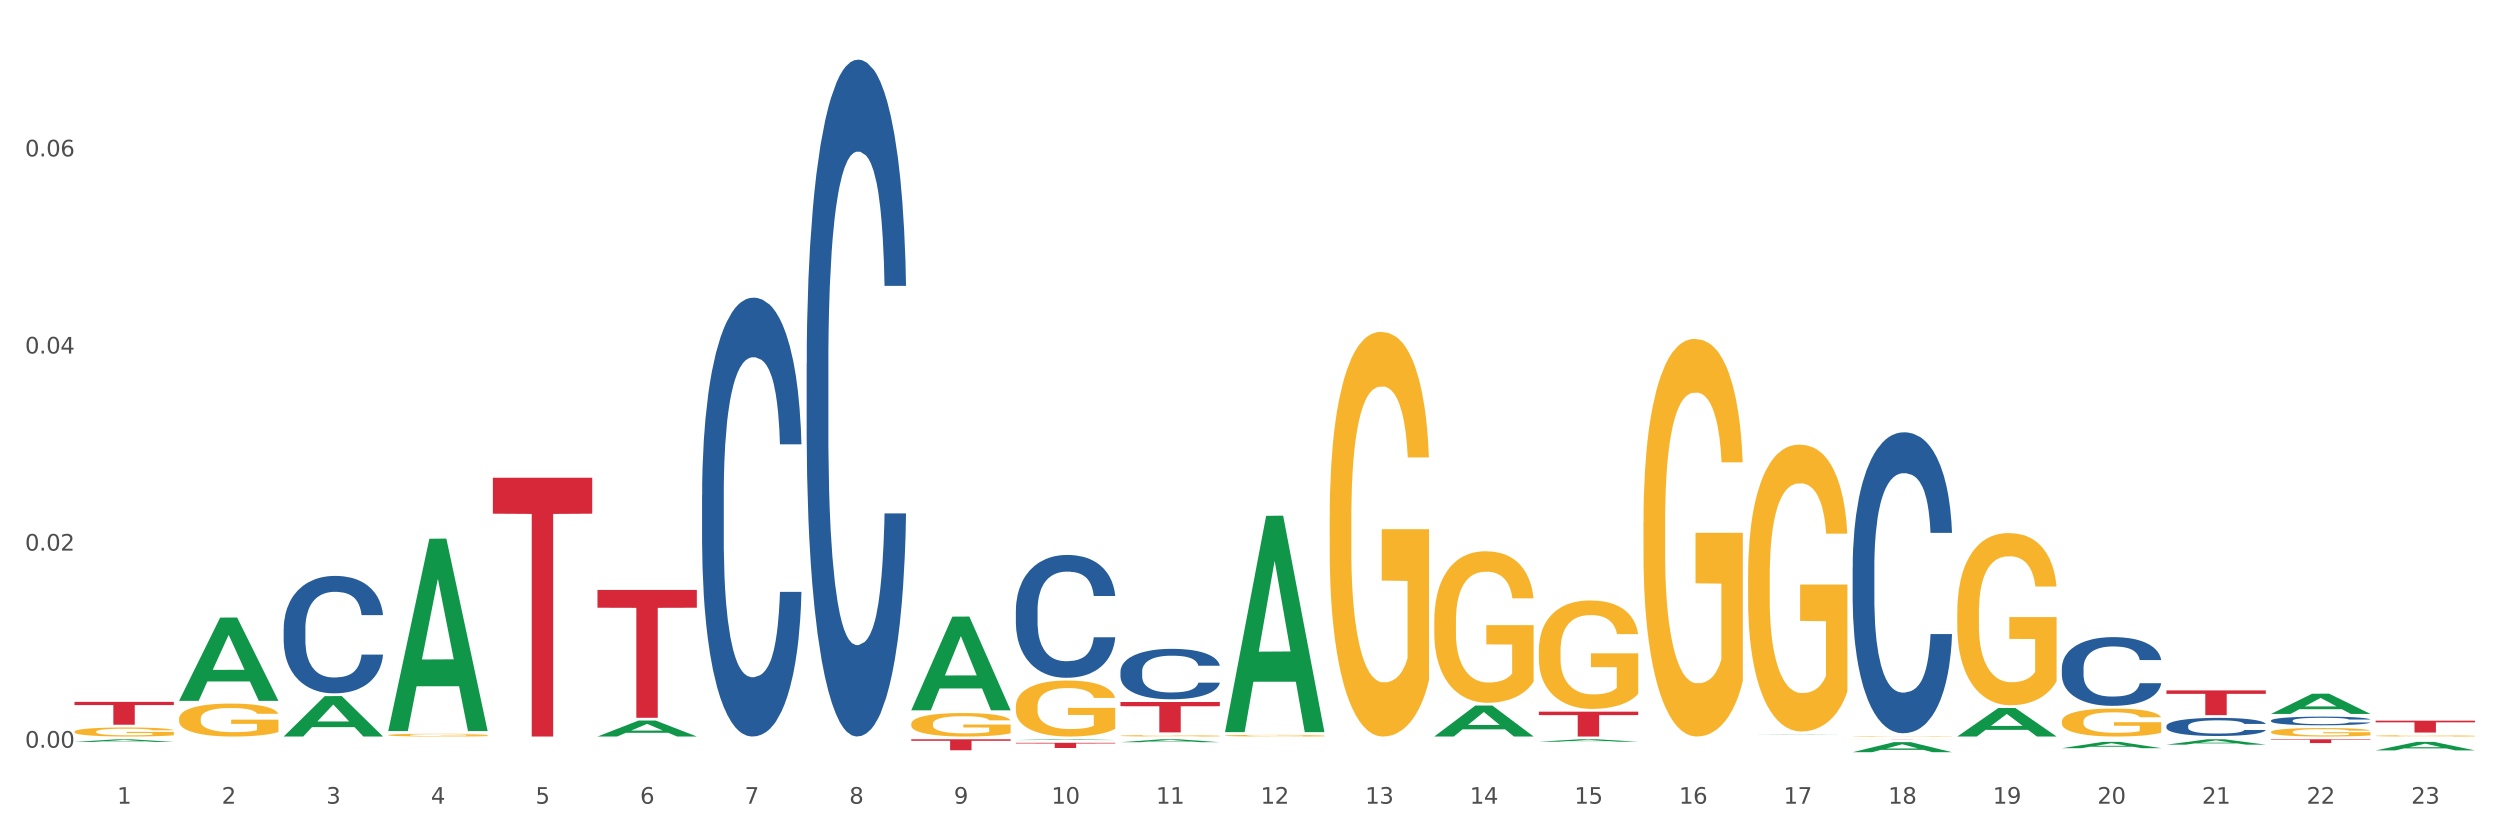 <?xml version="1.0" encoding="utf-8" standalone="no"?>
<!DOCTYPE svg PUBLIC "-//W3C//DTD SVG 1.1//EN"
  "http://www.w3.org/Graphics/SVG/1.1/DTD/svg11.dtd">
<svg xmlns:xlink="http://www.w3.org/1999/xlink" width="1080pt" height="360pt" viewBox="0 0 1080 360" xmlns="http://www.w3.org/2000/svg" version="1.1">
 <rect x="0" y="0" width="1080" height="360" fill="#333333" stroke="none"/>
 <defs>
  <style type="text/css">*{stroke-linejoin: round; stroke-linecap: butt}</style>
 </defs>
 <g id="figure_1">
  <g id="patch_1">
   <path d="M 0 360 
L 1080 360 
L 1080 0 
L 0 0 
z
" style="fill: #ffffff; stroke: #ffffff; stroke-linejoin: miter"/>
  </g>
  <g id="axes_1">
   <g id="matplotlib.axis_1">
    <g id="xtick_1">
     <g id="text_1">
      <!-- 1 -->
      <g style="fill: #4d4d4d" transform="translate(50.584 347.204) scale(0.096 -0.096)">
       <defs>
        <path id="DejaVuSans-31" d="M 794 531 
L 1825 531 
L 1825 4091 
L 703 3866 
L 703 4441 
L 1819 4666 
L 2450 4666 
L 2450 531 
L 3481 531 
L 3481 0 
L 794 0 
L 794 531 
z
" transform="scale(0.016)"/>
       </defs>
       <use xlink:href="#DejaVuSans-31"/>
      </g>
     </g>
    </g>
    <g id="xtick_2">
     <g id="text_2">
      <!-- 2 -->
      <g style="fill: #4d4d4d" transform="translate(95.771 347.204) scale(0.096 -0.096)">
       <defs>
        <path id="DejaVuSans-32" d="M 1228 531 
L 3431 531 
L 3431 0 
L 469 0 
L 469 531 
Q 828 903 1448 1529 
Q 2069 2156 2228 2338 
Q 2531 2678 2651 2914 
Q 2772 3150 2772 3378 
Q 2772 3750 2511 3984 
Q 2250 4219 1831 4219 
Q 1534 4219 1204 4116 
Q 875 4013 500 3803 
L 500 4441 
Q 881 4594 1212 4672 
Q 1544 4750 1819 4750 
Q 2544 4750 2975 4387 
Q 3406 4025 3406 3419 
Q 3406 3131 3298 2873 
Q 3191 2616 2906 2266 
Q 2828 2175 2409 1742 
Q 1991 1309 1228 531 
z
" transform="scale(0.016)"/>
       </defs>
       <use xlink:href="#DejaVuSans-32"/>
      </g>
     </g>
    </g>
    <g id="xtick_3">
     <g id="text_3">
      <!-- 3 -->
      <g style="fill: #4d4d4d" transform="translate(140.957 347.204) scale(0.096 -0.096)">
       <defs>
        <path id="DejaVuSans-33" d="M 2597 2516 
Q 3050 2419 3304 2112 
Q 3559 1806 3559 1356 
Q 3559 666 3084 287 
Q 2609 -91 1734 -91 
Q 1441 -91 1130 -33 
Q 819 25 488 141 
L 488 750 
Q 750 597 1062 519 
Q 1375 441 1716 441 
Q 2309 441 2620 675 
Q 2931 909 2931 1356 
Q 2931 1769 2642 2001 
Q 2353 2234 1838 2234 
L 1294 2234 
L 1294 2753 
L 1863 2753 
Q 2328 2753 2575 2939 
Q 2822 3125 2822 3475 
Q 2822 3834 2567 4026 
Q 2313 4219 1838 4219 
Q 1578 4219 1281 4162 
Q 984 4106 628 3988 
L 628 4550 
Q 988 4650 1302 4700 
Q 1616 4750 1894 4750 
Q 2613 4750 3031 4423 
Q 3450 4097 3450 3541 
Q 3450 3153 3228 2886 
Q 3006 2619 2597 2516 
z
" transform="scale(0.016)"/>
       </defs>
       <use xlink:href="#DejaVuSans-33"/>
      </g>
     </g>
    </g>
    <g id="xtick_4">
     <g id="text_4">
      <!-- 4 -->
      <g style="fill: #4d4d4d" transform="translate(186.143 347.204) scale(0.096 -0.096)">
       <defs>
        <path id="DejaVuSans-34" d="M 2419 4116 
L 825 1625 
L 2419 1625 
L 2419 4116 
z
M 2253 4666 
L 3047 4666 
L 3047 1625 
L 3713 1625 
L 3713 1100 
L 3047 1100 
L 3047 0 
L 2419 0 
L 2419 1100 
L 313 1100 
L 313 1709 
L 2253 4666 
z
" transform="scale(0.016)"/>
       </defs>
       <use xlink:href="#DejaVuSans-34"/>
      </g>
     </g>
    </g>
    <g id="xtick_5">
     <g id="text_5">
      <!-- 5 -->
      <g style="fill: #4d4d4d" transform="translate(231.33 347.204) scale(0.096 -0.096)">
       <defs>
        <path id="DejaVuSans-35" d="M 691 4666 
L 3169 4666 
L 3169 4134 
L 1269 4134 
L 1269 2991 
Q 1406 3038 1543 3061 
Q 1681 3084 1819 3084 
Q 2600 3084 3056 2656 
Q 3513 2228 3513 1497 
Q 3513 744 3044 326 
Q 2575 -91 1722 -91 
Q 1428 -91 1123 -41 
Q 819 9 494 109 
L 494 744 
Q 775 591 1075 516 
Q 1375 441 1709 441 
Q 2250 441 2565 725 
Q 2881 1009 2881 1497 
Q 2881 1984 2565 2268 
Q 2250 2553 1709 2553 
Q 1456 2553 1204 2497 
Q 953 2441 691 2322 
L 691 4666 
z
" transform="scale(0.016)"/>
       </defs>
       <use xlink:href="#DejaVuSans-35"/>
      </g>
     </g>
    </g>
    <g id="xtick_6">
     <g id="text_6">
      <!-- 6 -->
      <g style="fill: #4d4d4d" transform="translate(276.516 347.204) scale(0.096 -0.096)">
       <defs>
        <path id="DejaVuSans-36" d="M 2113 2584 
Q 1688 2584 1439 2293 
Q 1191 2003 1191 1497 
Q 1191 994 1439 701 
Q 1688 409 2113 409 
Q 2538 409 2786 701 
Q 3034 994 3034 1497 
Q 3034 2003 2786 2293 
Q 2538 2584 2113 2584 
z
M 3366 4563 
L 3366 3988 
Q 3128 4100 2886 4159 
Q 2644 4219 2406 4219 
Q 1781 4219 1451 3797 
Q 1122 3375 1075 2522 
Q 1259 2794 1537 2939 
Q 1816 3084 2150 3084 
Q 2853 3084 3261 2657 
Q 3669 2231 3669 1497 
Q 3669 778 3244 343 
Q 2819 -91 2113 -91 
Q 1303 -91 875 529 
Q 447 1150 447 2328 
Q 447 3434 972 4092 
Q 1497 4750 2381 4750 
Q 2619 4750 2861 4703 
Q 3103 4656 3366 4563 
z
" transform="scale(0.016)"/>
       </defs>
       <use xlink:href="#DejaVuSans-36"/>
      </g>
     </g>
    </g>
    <g id="xtick_7">
     <g id="text_7">
      <!-- 7 -->
      <g style="fill: #4d4d4d" transform="translate(321.702 347.204) scale(0.096 -0.096)">
       <defs>
        <path id="DejaVuSans-37" d="M 525 4666 
L 3525 4666 
L 3525 4397 
L 1831 0 
L 1172 0 
L 2766 4134 
L 525 4134 
L 525 4666 
z
" transform="scale(0.016)"/>
       </defs>
       <use xlink:href="#DejaVuSans-37"/>
      </g>
     </g>
    </g>
    <g id="xtick_8">
     <g id="text_8">
      <!-- 8 -->
      <g style="fill: #4d4d4d" transform="translate(366.888 347.204) scale(0.096 -0.096)">
       <defs>
        <path id="DejaVuSans-38" d="M 2034 2216 
Q 1584 2216 1326 1975 
Q 1069 1734 1069 1313 
Q 1069 891 1326 650 
Q 1584 409 2034 409 
Q 2484 409 2743 651 
Q 3003 894 3003 1313 
Q 3003 1734 2745 1975 
Q 2488 2216 2034 2216 
z
M 1403 2484 
Q 997 2584 770 2862 
Q 544 3141 544 3541 
Q 544 4100 942 4425 
Q 1341 4750 2034 4750 
Q 2731 4750 3128 4425 
Q 3525 4100 3525 3541 
Q 3525 3141 3298 2862 
Q 3072 2584 2669 2484 
Q 3125 2378 3379 2068 
Q 3634 1759 3634 1313 
Q 3634 634 3220 271 
Q 2806 -91 2034 -91 
Q 1263 -91 848 271 
Q 434 634 434 1313 
Q 434 1759 690 2068 
Q 947 2378 1403 2484 
z
M 1172 3481 
Q 1172 3119 1398 2916 
Q 1625 2713 2034 2713 
Q 2441 2713 2670 2916 
Q 2900 3119 2900 3481 
Q 2900 3844 2670 4047 
Q 2441 4250 2034 4250 
Q 1625 4250 1398 4047 
Q 1172 3844 1172 3481 
z
" transform="scale(0.016)"/>
       </defs>
       <use xlink:href="#DejaVuSans-38"/>
      </g>
     </g>
    </g>
    <g id="xtick_9">
     <g id="text_9">
      <!-- 9 -->
      <g style="fill: #4d4d4d" transform="translate(412.075 347.204) scale(0.096 -0.096)">
       <defs>
        <path id="DejaVuSans-39" d="M 703 97 
L 703 672 
Q 941 559 1184 500 
Q 1428 441 1663 441 
Q 2288 441 2617 861 
Q 2947 1281 2994 2138 
Q 2813 1869 2534 1725 
Q 2256 1581 1919 1581 
Q 1219 1581 811 2004 
Q 403 2428 403 3163 
Q 403 3881 828 4315 
Q 1253 4750 1959 4750 
Q 2769 4750 3195 4129 
Q 3622 3509 3622 2328 
Q 3622 1225 3098 567 
Q 2575 -91 1691 -91 
Q 1453 -91 1209 -44 
Q 966 3 703 97 
z
M 1959 2075 
Q 2384 2075 2632 2365 
Q 2881 2656 2881 3163 
Q 2881 3666 2632 3958 
Q 2384 4250 1959 4250 
Q 1534 4250 1286 3958 
Q 1038 3666 1038 3163 
Q 1038 2656 1286 2365 
Q 1534 2075 1959 2075 
z
" transform="scale(0.016)"/>
       </defs>
       <use xlink:href="#DejaVuSans-39"/>
      </g>
     </g>
    </g>
    <g id="xtick_10">
     <g id="text_10">
      <!-- 10 -->
      <g style="fill: #4d4d4d" transform="translate(454.207 347.204) scale(0.096 -0.096)">
       <defs>
        <path id="DejaVuSans-30" d="M 2034 4250 
Q 1547 4250 1301 3770 
Q 1056 3291 1056 2328 
Q 1056 1369 1301 889 
Q 1547 409 2034 409 
Q 2525 409 2770 889 
Q 3016 1369 3016 2328 
Q 3016 3291 2770 3770 
Q 2525 4250 2034 4250 
z
M 2034 4750 
Q 2819 4750 3233 4129 
Q 3647 3509 3647 2328 
Q 3647 1150 3233 529 
Q 2819 -91 2034 -91 
Q 1250 -91 836 529 
Q 422 1150 422 2328 
Q 422 3509 836 4129 
Q 1250 4750 2034 4750 
z
" transform="scale(0.016)"/>
       </defs>
       <use xlink:href="#DejaVuSans-31"/>
       <use xlink:href="#DejaVuSans-30" transform="translate(63.623 0)"/>
      </g>
     </g>
    </g>
    <g id="xtick_11">
     <g id="text_11">
      <!-- 11 -->
      <g style="fill: #4d4d4d" transform="translate(499.393 347.204) scale(0.096 -0.096)">
       <use xlink:href="#DejaVuSans-31"/>
       <use xlink:href="#DejaVuSans-31" transform="translate(63.623 0)"/>
      </g>
     </g>
    </g>
    <g id="xtick_12">
     <g id="text_12">
      <!-- 12 -->
      <g style="fill: #4d4d4d" transform="translate(544.58 347.204) scale(0.096 -0.096)">
       <use xlink:href="#DejaVuSans-31"/>
       <use xlink:href="#DejaVuSans-32" transform="translate(63.623 0)"/>
      </g>
     </g>
    </g>
    <g id="xtick_13">
     <g id="text_13">
      <!-- 13 -->
      <g style="fill: #4d4d4d" transform="translate(589.766 347.204) scale(0.096 -0.096)">
       <use xlink:href="#DejaVuSans-31"/>
       <use xlink:href="#DejaVuSans-33" transform="translate(63.623 0)"/>
      </g>
     </g>
    </g>
    <g id="xtick_14">
     <g id="text_14">
      <!-- 14 -->
      <g style="fill: #4d4d4d" transform="translate(634.952 347.204) scale(0.096 -0.096)">
       <use xlink:href="#DejaVuSans-31"/>
       <use xlink:href="#DejaVuSans-34" transform="translate(63.623 0)"/>
      </g>
     </g>
    </g>
    <g id="xtick_15">
     <g id="text_15">
      <!-- 15 -->
      <g style="fill: #4d4d4d" transform="translate(680.138 347.204) scale(0.096 -0.096)">
       <use xlink:href="#DejaVuSans-31"/>
       <use xlink:href="#DejaVuSans-35" transform="translate(63.623 0)"/>
      </g>
     </g>
    </g>
    <g id="xtick_16">
     <g id="text_16">
      <!-- 16 -->
      <g style="fill: #4d4d4d" transform="translate(725.325 347.204) scale(0.096 -0.096)">
       <use xlink:href="#DejaVuSans-31"/>
       <use xlink:href="#DejaVuSans-36" transform="translate(63.623 0)"/>
      </g>
     </g>
    </g>
    <g id="xtick_17">
     <g id="text_17">
      <!-- 17 -->
      <g style="fill: #4d4d4d" transform="translate(770.511 347.204) scale(0.096 -0.096)">
       <use xlink:href="#DejaVuSans-31"/>
       <use xlink:href="#DejaVuSans-37" transform="translate(63.623 0)"/>
      </g>
     </g>
    </g>
    <g id="xtick_18">
     <g id="text_18">
      <!-- 18 -->
      <g style="fill: #4d4d4d" transform="translate(815.697 347.204) scale(0.096 -0.096)">
       <use xlink:href="#DejaVuSans-31"/>
       <use xlink:href="#DejaVuSans-38" transform="translate(63.623 0)"/>
      </g>
     </g>
    </g>
    <g id="xtick_19">
     <g id="text_19">
      <!-- 19 -->
      <g style="fill: #4d4d4d" transform="translate(860.883 347.204) scale(0.096 -0.096)">
       <use xlink:href="#DejaVuSans-31"/>
       <use xlink:href="#DejaVuSans-39" transform="translate(63.623 0)"/>
      </g>
     </g>
    </g>
    <g id="xtick_20">
     <g id="text_20">
      <!-- 20 -->
      <g style="fill: #4d4d4d" transform="translate(906.07 347.204) scale(0.096 -0.096)">
       <use xlink:href="#DejaVuSans-32"/>
       <use xlink:href="#DejaVuSans-30" transform="translate(63.623 0)"/>
      </g>
     </g>
    </g>
    <g id="xtick_21">
     <g id="text_21">
      <!-- 21 -->
      <g style="fill: #4d4d4d" transform="translate(951.256 347.204) scale(0.096 -0.096)">
       <use xlink:href="#DejaVuSans-32"/>
       <use xlink:href="#DejaVuSans-31" transform="translate(63.623 0)"/>
      </g>
     </g>
    </g>
    <g id="xtick_22">
     <g id="text_22">
      <!-- 22 -->
      <g style="fill: #4d4d4d" transform="translate(996.442 347.204) scale(0.096 -0.096)">
       <use xlink:href="#DejaVuSans-32"/>
       <use xlink:href="#DejaVuSans-32" transform="translate(63.623 0)"/>
      </g>
     </g>
    </g>
    <g id="xtick_23">
     <g id="text_23">
      <!-- 23 -->
      <g style="fill: #4d4d4d" transform="translate(1041.629 347.204) scale(0.096 -0.096)">
       <use xlink:href="#DejaVuSans-32"/>
       <use xlink:href="#DejaVuSans-33" transform="translate(63.623 0)"/>
      </g>
     </g>
    </g>
    <g id="xtick_24"/>
    <g id="xtick_25"/>
    <g id="xtick_26"/>
    <g id="xtick_27"/>
    <g id="xtick_28"/>
    <g id="xtick_29"/>
    <g id="xtick_30"/>
    <g id="xtick_31"/>
    <g id="xtick_32"/>
    <g id="xtick_33"/>
    <g id="xtick_34"/>
    <g id="xtick_35"/>
    <g id="xtick_36"/>
    <g id="xtick_37"/>
    <g id="xtick_38"/>
    <g id="xtick_39"/>
    <g id="xtick_40"/>
    <g id="xtick_41"/>
    <g id="xtick_42"/>
    <g id="xtick_43"/>
    <g id="xtick_44"/>
    <g id="xtick_45"/>
   </g>
   <g id="matplotlib.axis_2">
    <g id="ytick_1">
     <g id="text_24">
      <!-- 0.00 -->
      <g style="fill: #4d4d4d" transform="translate(10.8 323.006) scale(0.096 -0.096)">
       <defs>
        <path id="DejaVuSans-2e" d="M 684 794 
L 1344 794 
L 1344 0 
L 684 0 
L 684 794 
z
" transform="scale(0.016)"/>
       </defs>
       <use xlink:href="#DejaVuSans-30"/>
       <use xlink:href="#DejaVuSans-2e" transform="translate(63.623 0)"/>
       <use xlink:href="#DejaVuSans-30" transform="translate(95.41 0)"/>
       <use xlink:href="#DejaVuSans-30" transform="translate(159.033 0)"/>
      </g>
     </g>
    </g>
    <g id="ytick_2">
     <g id="text_25">
      <!-- 0.02 -->
      <g style="fill: #4d4d4d" transform="translate(10.8 237.86) scale(0.096 -0.096)">
       <use xlink:href="#DejaVuSans-30"/>
       <use xlink:href="#DejaVuSans-2e" transform="translate(63.623 0)"/>
       <use xlink:href="#DejaVuSans-30" transform="translate(95.41 0)"/>
       <use xlink:href="#DejaVuSans-32" transform="translate(159.033 0)"/>
      </g>
     </g>
    </g>
    <g id="ytick_3">
     <g id="text_26">
      <!-- 0.04 -->
      <g style="fill: #4d4d4d" transform="translate(10.8 152.714) scale(0.096 -0.096)">
       <use xlink:href="#DejaVuSans-30"/>
       <use xlink:href="#DejaVuSans-2e" transform="translate(63.623 0)"/>
       <use xlink:href="#DejaVuSans-30" transform="translate(95.41 0)"/>
       <use xlink:href="#DejaVuSans-34" transform="translate(159.033 0)"/>
      </g>
     </g>
    </g>
    <g id="ytick_4">
     <g id="text_27">
      <!-- 0.06 -->
      <g style="fill: #4d4d4d" transform="translate(10.8 67.569) scale(0.096 -0.096)">
       <use xlink:href="#DejaVuSans-30"/>
       <use xlink:href="#DejaVuSans-2e" transform="translate(63.623 0)"/>
       <use xlink:href="#DejaVuSans-30" transform="translate(95.41 0)"/>
       <use xlink:href="#DejaVuSans-36" transform="translate(159.033 0)"/>
      </g>
     </g>
    </g>
    <g id="ytick_5"/>
    <g id="ytick_6"/>
    <g id="ytick_7"/>
    <g id="ytick_8"/>
   </g>
   <g id="PolyCollection_1">
    <path d="M 32.175 320.504 
L 32.219 320.503 
L 49.921 319.398 
L 57.267 319.397 
L 75.102 320.507 
L 66.605 320.507 
L 62.755 320.248 
L 44.478 320.248 
L 44.345 320.252 
L 40.628 320.507 
L 32.175 320.507 
L 32.175 320.504 
L 46.779 320.094 
L 60.454 320.093 
L 53.683 319.633 
L 53.594 319.631 
L 53.506 319.634 
L 46.735 320.093 
L 46.779 320.094 
L 32.175 320.504 
z
" clip-path="url(#pe4485c2c6f)" style="fill: #109648"/>
    <path d="M 438.851 320.878 
L 481.778 320.878 
L 481.778 321.191 
L 464.892 321.193 
L 464.892 323.13 
L 455.636 323.13 
L 455.636 321.193 
L 438.851 321.191 
L 438.851 320.88 
L 438.851 320.878 
z
" clip-path="url(#pe4485c2c6f)" style="fill: #d62839"/>
    <path d="M 484.038 303.266 
L 526.965 303.266 
L 526.965 305.091 
L 510.079 305.103 
L 510.079 316.395 
L 500.822 316.395 
L 500.822 305.103 
L 484.038 305.091 
L 484.038 303.278 
L 484.038 303.266 
z
" clip-path="url(#pe4485c2c6f)" style="fill: #d62839"/>
    <path d="M 664.783 307.428 
L 707.71 307.428 
L 707.71 308.923 
L 690.824 308.933 
L 690.824 318.184 
L 681.567 318.184 
L 681.567 308.933 
L 664.783 308.923 
L 664.783 307.438 
L 664.783 307.428 
z
" clip-path="url(#pe4485c2c6f)" style="fill: #d62839"/>
    <path d="M 800.342 319.359 
L 843.269 319.359 
L 843.269 319.369 
L 826.383 319.369 
L 826.383 319.435 
L 817.126 319.435 
L 817.126 319.369 
L 800.342 319.369 
L 800.342 319.359 
L 800.342 319.359 
z
" clip-path="url(#pe4485c2c6f)" style="fill: #d62839"/>
    <path d="M 32.175 303.213 
L 75.102 303.213 
L 75.102 304.586 
L 58.216 304.595 
L 58.216 313.096 
L 48.959 313.096 
L 48.959 304.595 
L 32.175 304.586 
L 32.175 303.222 
L 32.175 303.213 
z
" clip-path="url(#pe4485c2c6f)" style="fill: #d62839"/>
    <path d="M 529.224 317.798 
L 529.275 317.798 
L 529.275 317.774 
L 529.376 317.754 
L 529.883 317.705 
L 530.643 317.664 
L 531.201 317.642 
L 531.758 317.625 
L 532.417 317.607 
L 533.228 317.589 
L 534.698 317.562 
L 535.61 317.548 
L 536.725 317.533 
L 538.752 317.513 
L 540.222 317.501 
L 541.742 317.491 
L 544.226 317.479 
L 545.847 317.474 
L 547.571 317.47 
L 549.649 317.467 
L 551.22 317.467 
L 554.666 317.469 
L 557.605 317.474 
L 559.025 317.479 
L 560.849 317.487 
L 561.812 317.492 
L 563.383 317.503 
L 565.005 317.516 
L 566.12 317.528 
L 567.792 317.551 
L 569.059 317.573 
L 570.225 317.6 
L 570.833 317.619 
L 571.289 317.637 
L 571.695 317.657 
L 572.1 317.689 
L 562.978 317.689 
L 562.623 317.667 
L 562.065 317.645 
L 561.255 317.624 
L 560.545 317.611 
L 559.329 317.594 
L 558.214 317.584 
L 557.048 317.576 
L 555.629 317.57 
L 554.514 317.566 
L 552.943 317.564 
L 549.851 317.564 
L 547.773 317.57 
L 546.354 317.576 
L 545.442 317.582 
L 544.631 317.589 
L 543.719 317.598 
L 542.655 317.611 
L 541.894 317.624 
L 541.134 317.64 
L 540.526 317.655 
L 539.968 317.674 
L 539.512 317.693 
L 539.158 317.714 
L 538.853 317.739 
L 538.6 317.78 
L 538.6 317.87 
L 538.701 317.89 
L 538.955 317.917 
L 539.259 317.937 
L 539.766 317.962 
L 540.222 317.978 
L 541.083 318.002 
L 542.046 318.021 
L 542.807 318.034 
L 543.567 318.044 
L 544.885 318.059 
L 546.354 318.07 
L 547.621 318.078 
L 549.344 318.084 
L 550.51 318.087 
L 551.524 318.088 
L 554.007 318.088 
L 555.781 318.086 
L 557.758 318.081 
L 559.278 318.076 
L 560.545 318.068 
L 561.964 318.057 
L 562.876 318.045 
L 562.876 317.908 
L 551.726 317.908 
L 551.726 317.817 
L 572.151 317.817 
L 572.151 318.084 
L 571.289 318.098 
L 570.326 318.11 
L 569.313 318.121 
L 567.792 318.135 
L 565.968 318.148 
L 564.346 318.158 
L 562.623 318.165 
L 560.596 318.173 
L 557.96 318.179 
L 556.338 318.182 
L 554.311 318.184 
L 551.929 318.184 
L 549.851 318.183 
L 547.824 318.18 
L 545.695 318.174 
L 543.617 318.165 
L 542.046 318.157 
L 540.475 318.146 
L 538.803 318.133 
L 537.485 318.119 
L 536.471 318.108 
L 535.356 318.093 
L 534.14 318.073 
L 533.228 318.055 
L 532.417 318.037 
L 531.555 318.013 
L 530.947 317.993 
L 530.339 317.967 
L 529.984 317.948 
L 529.579 317.919 
L 529.275 317.878 
L 529.224 317.798 
z
" clip-path="url(#pe4485c2c6f)" style="fill: #f7b32b"/>
    <path d="M 574.41 224.141 
L 574.461 223.981 
L 574.461 218.233 
L 574.562 213.284 
L 575.069 201.309 
L 575.829 191.41 
L 576.387 186.141 
L 576.944 181.83 
L 577.603 177.519 
L 578.414 173.048 
L 579.884 166.502 
L 580.796 163.149 
L 581.911 159.636 
L 583.938 154.527 
L 585.408 151.653 
L 586.929 149.258 
L 589.412 146.384 
L 591.034 145.106 
L 592.757 144.148 
L 594.835 143.51 
L 596.406 143.35 
L 599.852 143.829 
L 602.792 145.266 
L 604.211 146.384 
L 606.035 148.3 
L 606.998 149.577 
L 608.569 152.132 
L 610.191 155.485 
L 611.306 158.359 
L 612.979 163.787 
L 614.246 169.216 
L 615.411 175.922 
L 616.02 180.552 
L 616.476 184.863 
L 616.881 189.813 
L 617.287 197.637 
L 608.164 197.637 
L 607.809 192.048 
L 607.252 186.779 
L 606.441 181.67 
L 605.731 178.477 
L 604.515 174.485 
L 603.4 171.93 
L 602.234 170.014 
L 600.815 168.418 
L 599.7 167.619 
L 598.129 166.981 
L 595.038 167.14 
L 592.96 168.418 
L 591.541 170.014 
L 590.628 171.451 
L 589.817 173.048 
L 588.905 175.283 
L 587.841 178.636 
L 587.081 181.67 
L 586.32 185.502 
L 585.712 189.334 
L 585.155 193.805 
L 584.699 198.595 
L 584.344 203.544 
L 584.04 209.612 
L 583.786 219.67 
L 583.786 241.545 
L 583.888 246.494 
L 584.141 253.041 
L 584.445 257.99 
L 584.952 263.898 
L 585.408 267.89 
L 586.27 273.638 
L 587.233 278.428 
L 587.993 281.461 
L 588.753 284.016 
L 590.071 287.529 
L 591.541 290.403 
L 592.808 292.159 
L 594.531 293.755 
L 595.696 294.394 
L 596.71 294.713 
L 599.193 294.713 
L 600.967 294.234 
L 602.944 293.117 
L 604.464 291.68 
L 605.731 289.924 
L 607.15 287.05 
L 608.063 284.335 
L 608.063 250.965 
L 596.913 250.805 
L 596.913 228.612 
L 617.337 228.612 
L 617.337 293.755 
L 616.476 297.108 
L 615.513 300.142 
L 614.499 302.856 
L 612.979 306.209 
L 611.154 309.403 
L 609.532 311.638 
L 607.809 313.554 
L 605.782 315.31 
L 603.147 316.907 
L 601.525 317.546 
L 599.497 318.025 
L 597.115 318.184 
L 595.038 317.865 
L 593.01 317.067 
L 590.882 315.63 
L 588.804 313.554 
L 587.233 311.478 
L 585.662 308.924 
L 583.989 305.571 
L 582.671 302.377 
L 581.658 299.503 
L 580.543 295.831 
L 579.326 291.041 
L 578.414 286.73 
L 577.603 282.26 
L 576.742 276.512 
L 576.133 271.562 
L 575.525 265.335 
L 575.171 260.705 
L 574.765 253.52 
L 574.461 243.461 
L 574.41 224.141 
z
" clip-path="url(#pe4485c2c6f)" style="fill: #f7b32b"/>
    <path d="M 212.92 206.377 
L 255.847 206.377 
L 255.847 221.914 
L 238.961 222.019 
L 238.961 318.184 
L 229.704 318.184 
L 229.704 222.019 
L 212.92 221.914 
L 212.92 206.482 
L 212.92 206.377 
z
" clip-path="url(#pe4485c2c6f)" style="fill: #d62839"/>
    <path d="M 303.293 213.772 
L 303.343 213.599 
L 303.343 208.751 
L 303.496 202.171 
L 304.054 190.05 
L 304.764 180.873 
L 305.982 170.138 
L 306.642 165.635 
L 307.504 160.614 
L 309.28 152.476 
L 311.31 145.55 
L 312.73 141.74 
L 313.796 139.316 
L 316.181 134.987 
L 317.551 133.082 
L 318.972 131.524 
L 320.189 130.485 
L 322.219 129.273 
L 323.843 128.754 
L 325.72 128.58 
L 327.293 128.754 
L 329.374 129.446 
L 332.418 131.524 
L 333.585 132.736 
L 335.158 134.814 
L 336.782 137.585 
L 338.101 140.355 
L 339.623 144.338 
L 341.196 149.532 
L 342.718 156.112 
L 343.784 162.172 
L 344.647 168.579 
L 345.408 176.371 
L 345.966 184.856 
L 346.22 191.955 
L 336.934 191.955 
L 336.68 185.548 
L 336.173 178.622 
L 335.665 173.947 
L 335.107 170.138 
L 334.245 165.809 
L 333.484 163.038 
L 332.215 159.748 
L 331.048 157.67 
L 330.084 156.458 
L 328.917 155.419 
L 326.431 154.38 
L 324.655 154.38 
L 323.538 154.727 
L 322.168 155.593 
L 321.001 156.805 
L 319.631 158.882 
L 318.566 161.133 
L 317.5 164.077 
L 316.891 166.155 
L 315.978 169.964 
L 315.369 173.081 
L 314.557 178.449 
L 314.1 182.258 
L 313.289 192.128 
L 312.933 199.401 
L 312.781 204.422 
L 312.68 209.963 
L 312.68 236.975 
L 312.984 249.096 
L 313.238 254.29 
L 313.644 260.178 
L 314.405 267.797 
L 315.521 275.242 
L 316.688 280.61 
L 317.652 283.9 
L 318.566 286.324 
L 319.479 288.229 
L 320.595 289.96 
L 321.509 290.999 
L 322.879 292.038 
L 324.502 292.558 
L 325.771 292.558 
L 328.359 291.692 
L 329.526 290.826 
L 330.642 289.614 
L 331.86 287.709 
L 332.824 285.631 
L 333.382 284.073 
L 334.295 280.783 
L 335.006 277.32 
L 335.615 273.337 
L 336.021 269.874 
L 336.477 264.68 
L 336.833 258.792 
L 336.934 255.676 
L 346.22 255.676 
L 346.017 261.909 
L 345.661 267.97 
L 344.951 276.108 
L 344.393 280.783 
L 343.53 286.497 
L 342.617 291.345 
L 341.348 296.713 
L 340.181 300.696 
L 338.964 304.159 
L 337.644 307.276 
L 335.26 311.605 
L 334.397 312.817 
L 332.57 314.894 
L 331.15 316.107 
L 329.069 317.319 
L 326.938 318.011 
L 324.705 318.184 
L 322.726 317.838 
L 320.545 316.799 
L 319.175 315.76 
L 317.652 314.202 
L 315.876 311.778 
L 314.202 308.834 
L 312.629 305.371 
L 311.158 301.388 
L 309.788 296.886 
L 308.012 289.441 
L 306.692 282.168 
L 305.728 275.415 
L 305.069 269.701 
L 304.409 262.429 
L 304.054 257.407 
L 303.496 245.286 
L 303.293 234.031 
L 303.293 213.772 
z
" clip-path="url(#pe4485c2c6f)" style="fill: #255c99"/>
    <path d="M 348.479 157.15 
L 348.53 156.883 
L 348.53 149.406 
L 348.682 139.258 
L 349.24 120.564 
L 349.95 106.41 
L 351.168 89.853 
L 351.828 82.909 
L 352.69 75.165 
L 354.466 62.613 
L 356.496 51.931 
L 357.917 46.056 
L 358.982 42.317 
L 361.367 35.641 
L 362.737 32.703 
L 364.158 30.299 
L 365.376 28.697 
L 367.405 26.828 
L 369.029 26.027 
L 370.906 25.759 
L 372.479 26.027 
L 374.56 27.095 
L 377.604 30.299 
L 378.771 32.169 
L 380.344 35.373 
L 381.968 39.646 
L 383.287 43.919 
L 384.81 50.061 
L 386.383 58.073 
L 387.905 68.221 
L 388.97 77.568 
L 389.833 87.449 
L 390.594 99.467 
L 391.152 112.552 
L 391.406 123.502 
L 382.12 123.502 
L 381.867 113.62 
L 381.359 102.938 
L 380.852 95.728 
L 380.294 89.853 
L 379.431 83.176 
L 378.67 78.903 
L 377.401 73.829 
L 376.234 70.625 
L 375.27 68.755 
L 374.103 67.153 
L 371.617 65.551 
L 369.841 65.551 
L 368.725 66.085 
L 367.355 67.42 
L 366.188 69.289 
L 364.818 72.494 
L 363.752 75.966 
L 362.686 80.506 
L 362.078 83.71 
L 361.164 89.586 
L 360.555 94.393 
L 359.743 102.671 
L 359.287 108.546 
L 358.475 123.769 
L 358.12 134.985 
L 357.968 142.729 
L 357.866 151.275 
L 357.866 192.936 
L 358.17 211.63 
L 358.424 219.641 
L 358.83 228.721 
L 359.591 240.471 
L 360.708 251.955 
L 361.875 260.234 
L 362.839 265.308 
L 363.752 269.046 
L 364.665 271.984 
L 365.782 274.654 
L 366.695 276.257 
L 368.065 277.859 
L 369.689 278.66 
L 370.957 278.66 
L 373.545 277.325 
L 374.712 275.99 
L 375.828 274.12 
L 377.046 271.183 
L 378.01 267.978 
L 378.568 265.575 
L 379.482 260.501 
L 380.192 255.159 
L 380.801 249.017 
L 381.207 243.676 
L 381.664 235.664 
L 382.019 226.585 
L 382.12 221.778 
L 391.406 221.778 
L 391.203 231.392 
L 390.848 240.739 
L 390.137 253.29 
L 389.579 260.501 
L 388.717 269.313 
L 387.803 276.791 
L 386.535 285.07 
L 385.368 291.212 
L 384.15 296.553 
L 382.831 301.36 
L 380.446 308.036 
L 379.583 309.906 
L 377.757 313.11 
L 376.336 314.98 
L 374.255 316.849 
L 372.124 317.917 
L 369.892 318.184 
L 367.913 317.65 
L 365.731 316.048 
L 364.361 314.446 
L 362.839 312.042 
L 361.063 308.303 
L 359.388 303.763 
L 357.815 298.422 
L 356.344 292.28 
L 354.974 285.337 
L 353.198 273.853 
L 351.879 262.637 
L 350.914 252.222 
L 350.255 243.409 
L 349.595 232.193 
L 349.24 224.448 
L 348.682 205.754 
L 348.479 188.396 
L 348.479 157.15 
z
" clip-path="url(#pe4485c2c6f)" style="fill: #255c99"/>
    <path d="M 438.851 263.581 
L 438.902 263.532 
L 438.902 262.175 
L 439.054 260.333 
L 439.613 256.94 
L 440.323 254.371 
L 441.541 251.365 
L 442.2 250.105 
L 443.063 248.699 
L 444.839 246.421 
L 446.869 244.482 
L 448.289 243.416 
L 449.355 242.737 
L 451.74 241.525 
L 453.11 240.992 
L 454.53 240.556 
L 455.748 240.265 
L 457.778 239.926 
L 459.402 239.78 
L 461.279 239.732 
L 462.852 239.78 
L 464.932 239.974 
L 467.977 240.556 
L 469.144 240.895 
L 470.717 241.477 
L 472.341 242.252 
L 473.66 243.028 
L 475.182 244.143 
L 476.755 245.597 
L 478.277 247.439 
L 479.343 249.136 
L 480.205 250.929 
L 480.967 253.111 
L 481.525 255.486 
L 481.778 257.473 
L 472.493 257.473 
L 472.239 255.68 
L 471.732 253.741 
L 471.224 252.432 
L 470.666 251.365 
L 469.804 250.154 
L 469.042 249.378 
L 467.774 248.457 
L 466.607 247.875 
L 465.643 247.536 
L 464.476 247.245 
L 461.989 246.954 
L 460.213 246.954 
L 459.097 247.051 
L 457.727 247.294 
L 456.56 247.633 
L 455.19 248.215 
L 454.125 248.845 
L 453.059 249.669 
L 452.45 250.251 
L 451.537 251.317 
L 450.928 252.19 
L 450.116 253.692 
L 449.659 254.759 
L 448.847 257.522 
L 448.492 259.558 
L 448.34 260.963 
L 448.239 262.515 
L 448.239 270.076 
L 448.543 273.47 
L 448.797 274.924 
L 449.203 276.572 
L 449.964 278.705 
L 451.08 280.789 
L 452.247 282.292 
L 453.211 283.213 
L 454.125 283.892 
L 455.038 284.425 
L 456.154 284.91 
L 457.068 285.2 
L 458.438 285.491 
L 460.061 285.637 
L 461.33 285.637 
L 463.918 285.394 
L 465.085 285.152 
L 466.201 284.813 
L 467.419 284.279 
L 468.383 283.698 
L 468.941 283.261 
L 469.854 282.34 
L 470.565 281.371 
L 471.174 280.256 
L 471.579 279.287 
L 472.036 277.832 
L 472.391 276.184 
L 472.493 275.312 
L 481.778 275.312 
L 481.575 277.057 
L 481.22 278.753 
L 480.51 281.032 
L 479.952 282.34 
L 479.089 283.94 
L 478.176 285.297 
L 476.907 286.8 
L 475.74 287.915 
L 474.522 288.884 
L 473.203 289.757 
L 470.818 290.969 
L 469.956 291.308 
L 468.129 291.89 
L 466.708 292.229 
L 464.628 292.568 
L 462.497 292.762 
L 460.264 292.811 
L 458.285 292.714 
L 456.103 292.423 
L 454.733 292.132 
L 453.211 291.696 
L 451.435 291.017 
L 449.761 290.193 
L 448.188 289.224 
L 446.716 288.109 
L 445.346 286.849 
L 443.57 284.764 
L 442.251 282.728 
L 441.287 280.838 
L 440.627 279.238 
L 439.968 277.202 
L 439.613 275.796 
L 439.054 272.403 
L 438.851 269.252 
L 438.851 263.581 
z
" clip-path="url(#pe4485c2c6f)" style="fill: #255c99"/>
    <path d="M 484.038 290.09 
L 484.088 290.071 
L 484.088 289.513 
L 484.241 288.757 
L 484.799 287.364 
L 485.509 286.309 
L 486.727 285.075 
L 487.387 284.558 
L 488.249 283.98 
L 490.025 283.045 
L 492.055 282.249 
L 493.476 281.811 
L 494.541 281.532 
L 496.926 281.035 
L 498.296 280.816 
L 499.717 280.637 
L 500.935 280.517 
L 502.964 280.378 
L 504.588 280.318 
L 506.465 280.298 
L 508.038 280.318 
L 510.119 280.398 
L 513.163 280.637 
L 514.33 280.776 
L 515.903 281.015 
L 517.527 281.333 
L 518.846 281.652 
L 520.368 282.11 
L 521.941 282.707 
L 523.464 283.463 
L 524.529 284.159 
L 525.392 284.896 
L 526.153 285.791 
L 526.711 286.767 
L 526.965 287.583 
L 517.679 287.583 
L 517.425 286.846 
L 516.918 286.05 
L 516.411 285.513 
L 515.852 285.075 
L 514.99 284.577 
L 514.229 284.259 
L 512.96 283.881 
L 511.793 283.642 
L 510.829 283.503 
L 509.662 283.383 
L 507.176 283.264 
L 505.4 283.264 
L 504.283 283.304 
L 502.913 283.403 
L 501.746 283.543 
L 500.376 283.781 
L 499.311 284.04 
L 498.245 284.378 
L 497.636 284.617 
L 496.723 285.055 
L 496.114 285.413 
L 495.302 286.03 
L 494.846 286.468 
L 494.034 287.603 
L 493.679 288.439 
L 493.526 289.016 
L 493.425 289.653 
L 493.425 292.757 
L 493.729 294.151 
L 493.983 294.748 
L 494.389 295.424 
L 495.15 296.3 
L 496.266 297.156 
L 497.433 297.773 
L 498.397 298.151 
L 499.311 298.43 
L 500.224 298.648 
L 501.34 298.847 
L 502.254 298.967 
L 503.624 299.086 
L 505.248 299.146 
L 506.516 299.146 
L 509.104 299.047 
L 510.271 298.947 
L 511.387 298.808 
L 512.605 298.589 
L 513.569 298.35 
L 514.127 298.171 
L 515.041 297.793 
L 515.751 297.395 
L 516.36 296.937 
L 516.766 296.539 
L 517.222 295.942 
L 517.578 295.265 
L 517.679 294.907 
L 526.965 294.907 
L 526.762 295.623 
L 526.407 296.32 
L 525.696 297.255 
L 525.138 297.793 
L 524.275 298.449 
L 523.362 299.007 
L 522.094 299.624 
L 520.927 300.081 
L 519.709 300.479 
L 518.389 300.838 
L 516.005 301.335 
L 515.142 301.475 
L 513.315 301.713 
L 511.895 301.853 
L 509.814 301.992 
L 507.683 302.072 
L 505.45 302.092 
L 503.472 302.052 
L 501.29 301.932 
L 499.92 301.813 
L 498.397 301.634 
L 496.622 301.355 
L 494.947 301.017 
L 493.374 300.619 
L 491.903 300.161 
L 490.533 299.644 
L 488.757 298.788 
L 487.437 297.952 
L 486.473 297.176 
L 485.814 296.519 
L 485.154 295.683 
L 484.799 295.106 
L 484.241 293.713 
L 484.038 292.419 
L 484.038 290.09 
z
" clip-path="url(#pe4485c2c6f)" style="fill: #255c99"/>
    <path d="M 800.342 245.169 
L 800.392 245.05 
L 800.392 241.725 
L 800.545 237.213 
L 801.103 228.901 
L 801.813 222.608 
L 803.031 215.246 
L 803.691 212.159 
L 804.553 208.715 
L 806.329 203.134 
L 808.359 198.385 
L 809.78 195.773 
L 810.845 194.11 
L 813.23 191.142 
L 814.6 189.836 
L 816.021 188.767 
L 817.238 188.054 
L 819.268 187.223 
L 820.892 186.867 
L 822.769 186.748 
L 824.342 186.867 
L 826.423 187.342 
L 829.467 188.767 
L 830.634 189.598 
L 832.207 191.023 
L 833.831 192.923 
L 835.15 194.823 
L 836.672 197.554 
L 838.245 201.116 
L 839.767 205.628 
L 840.833 209.784 
L 841.696 214.177 
L 842.457 219.521 
L 843.015 225.339 
L 843.269 230.207 
L 833.983 230.207 
L 833.729 225.814 
L 833.222 221.064 
L 832.714 217.858 
L 832.156 215.246 
L 831.294 212.277 
L 830.533 210.378 
L 829.264 208.122 
L 828.097 206.697 
L 827.133 205.866 
L 825.966 205.153 
L 823.48 204.441 
L 821.704 204.441 
L 820.587 204.678 
L 819.217 205.272 
L 818.05 206.103 
L 816.68 207.528 
L 815.615 209.072 
L 814.549 211.09 
L 813.94 212.515 
L 813.027 215.127 
L 812.418 217.265 
L 811.606 220.946 
L 811.15 223.558 
L 810.338 230.326 
L 809.982 235.313 
L 809.83 238.757 
L 809.729 242.556 
L 809.729 261.08 
L 810.033 269.392 
L 810.287 272.954 
L 810.693 276.991 
L 811.454 282.216 
L 812.57 287.321 
L 813.737 291.002 
L 814.701 293.258 
L 815.615 294.921 
L 816.528 296.227 
L 817.644 297.414 
L 818.558 298.127 
L 819.928 298.839 
L 821.551 299.195 
L 822.82 299.195 
L 825.408 298.602 
L 826.575 298.008 
L 827.691 297.177 
L 828.909 295.871 
L 829.873 294.446 
L 830.431 293.377 
L 831.344 291.121 
L 832.055 288.746 
L 832.664 286.015 
L 833.07 283.64 
L 833.526 280.078 
L 833.882 276.041 
L 833.983 273.904 
L 843.269 273.904 
L 843.066 278.178 
L 842.71 282.334 
L 842 287.915 
L 841.442 291.121 
L 840.579 295.04 
L 839.666 298.364 
L 838.397 302.045 
L 837.23 304.776 
L 836.013 307.151 
L 834.693 309.288 
L 832.309 312.257 
L 831.446 313.088 
L 829.619 314.513 
L 828.199 315.344 
L 826.118 316.175 
L 823.987 316.65 
L 821.754 316.769 
L 819.776 316.532 
L 817.594 315.819 
L 816.224 315.107 
L 814.701 314.038 
L 812.925 312.376 
L 811.251 310.357 
L 809.678 307.982 
L 808.207 305.251 
L 806.837 302.164 
L 805.061 297.058 
L 803.741 292.071 
L 802.777 287.44 
L 802.118 283.522 
L 801.458 278.535 
L 801.103 275.091 
L 800.545 266.779 
L 800.342 259.061 
L 800.342 245.169 
z
" clip-path="url(#pe4485c2c6f)" style="fill: #255c99"/>
    <path d="M 393.665 319.359 
L 436.592 319.359 
L 436.592 320.018 
L 419.706 320.022 
L 419.706 324.102 
L 410.449 324.102 
L 410.449 320.022 
L 393.665 320.018 
L 393.665 319.363 
L 393.665 319.359 
z
" clip-path="url(#pe4485c2c6f)" style="fill: #d62839"/>
    <path d="M 258.106 254.865 
L 301.033 254.865 
L 301.033 262.539 
L 284.147 262.59 
L 284.147 310.085 
L 274.891 310.085 
L 274.891 262.59 
L 258.106 262.539 
L 258.106 254.917 
L 258.106 254.865 
z
" clip-path="url(#pe4485c2c6f)" style="fill: #d62839"/>
    <path d="M 890.714 288.578 
L 890.765 288.551 
L 890.765 287.792 
L 890.917 286.762 
L 891.475 284.864 
L 892.186 283.427 
L 893.403 281.745 
L 894.063 281.04 
L 894.926 280.254 
L 896.702 278.98 
L 898.731 277.895 
L 900.152 277.299 
L 901.218 276.919 
L 903.602 276.241 
L 904.972 275.943 
L 906.393 275.699 
L 907.611 275.536 
L 909.641 275.346 
L 911.264 275.265 
L 913.142 275.238 
L 914.715 275.265 
L 916.795 275.374 
L 919.84 275.699 
L 921.007 275.889 
L 922.58 276.214 
L 924.203 276.648 
L 925.523 277.082 
L 927.045 277.705 
L 928.618 278.519 
L 930.14 279.549 
L 931.206 280.498 
L 932.068 281.501 
L 932.829 282.722 
L 933.387 284.05 
L 933.641 285.162 
L 924.356 285.162 
L 924.102 284.159 
L 923.594 283.074 
L 923.087 282.342 
L 922.529 281.745 
L 921.666 281.068 
L 920.905 280.634 
L 919.637 280.119 
L 918.47 279.793 
L 917.506 279.603 
L 916.338 279.441 
L 913.852 279.278 
L 912.076 279.278 
L 910.96 279.332 
L 909.59 279.468 
L 908.423 279.658 
L 907.053 279.983 
L 905.987 280.335 
L 904.922 280.796 
L 904.313 281.122 
L 903.399 281.718 
L 902.791 282.206 
L 901.979 283.047 
L 901.522 283.643 
L 900.71 285.189 
L 900.355 286.328 
L 900.203 287.114 
L 900.101 287.982 
L 900.101 292.212 
L 900.406 294.11 
L 900.659 294.923 
L 901.065 295.845 
L 901.827 297.038 
L 902.943 298.204 
L 904.11 299.044 
L 905.074 299.56 
L 905.987 299.939 
L 906.901 300.238 
L 908.017 300.509 
L 908.93 300.671 
L 910.3 300.834 
L 911.924 300.915 
L 913.193 300.915 
L 915.78 300.78 
L 916.947 300.644 
L 918.064 300.454 
L 919.281 300.156 
L 920.246 299.831 
L 920.804 299.587 
L 921.717 299.072 
L 922.427 298.529 
L 923.036 297.906 
L 923.442 297.363 
L 923.899 296.55 
L 924.254 295.628 
L 924.356 295.14 
L 933.641 295.14 
L 933.438 296.116 
L 933.083 297.065 
L 932.373 298.34 
L 931.814 299.072 
L 930.952 299.966 
L 930.039 300.726 
L 928.77 301.566 
L 927.603 302.19 
L 926.385 302.732 
L 925.066 303.22 
L 922.681 303.898 
L 921.819 304.088 
L 919.992 304.413 
L 918.571 304.603 
L 916.491 304.793 
L 914.36 304.901 
L 912.127 304.928 
L 910.148 304.874 
L 907.966 304.711 
L 906.596 304.549 
L 905.074 304.305 
L 903.298 303.925 
L 901.624 303.464 
L 900.051 302.922 
L 898.579 302.298 
L 897.209 301.593 
L 895.433 300.427 
L 894.114 299.289 
L 893.15 298.231 
L 892.49 297.336 
L 891.831 296.197 
L 891.475 295.411 
L 890.917 293.513 
L 890.714 291.751 
L 890.714 288.578 
z
" clip-path="url(#pe4485c2c6f)" style="fill: #255c99"/>
    <path d="M 935.9 313.641 
L 935.951 313.634 
L 935.951 313.434 
L 936.103 313.162 
L 936.662 312.662 
L 937.372 312.283 
L 938.59 311.84 
L 939.249 311.654 
L 940.112 311.446 
L 941.888 311.111 
L 943.918 310.825 
L 945.338 310.667 
L 946.404 310.567 
L 948.789 310.389 
L 950.159 310.31 
L 951.579 310.246 
L 952.797 310.203 
L 954.827 310.153 
L 956.451 310.131 
L 958.328 310.124 
L 959.901 310.131 
L 961.981 310.16 
L 965.026 310.246 
L 966.193 310.296 
L 967.766 310.381 
L 969.39 310.496 
L 970.709 310.61 
L 972.231 310.775 
L 973.804 310.989 
L 975.326 311.261 
L 976.392 311.511 
L 977.254 311.775 
L 978.016 312.097 
L 978.574 312.447 
L 978.827 312.74 
L 969.542 312.74 
L 969.288 312.476 
L 968.781 312.19 
L 968.273 311.997 
L 967.715 311.84 
L 966.853 311.661 
L 966.091 311.547 
L 964.823 311.411 
L 963.656 311.325 
L 962.692 311.275 
L 961.525 311.232 
L 959.038 311.189 
L 957.262 311.189 
L 956.146 311.203 
L 954.776 311.239 
L 953.609 311.289 
L 952.239 311.375 
L 951.174 311.468 
L 950.108 311.589 
L 949.499 311.675 
L 948.586 311.832 
L 947.977 311.961 
L 947.165 312.183 
L 946.708 312.34 
L 945.896 312.747 
L 945.541 313.048 
L 945.389 313.255 
L 945.288 313.484 
L 945.288 314.599 
L 945.592 315.099 
L 945.846 315.313 
L 946.252 315.556 
L 947.013 315.871 
L 948.129 316.178 
L 949.296 316.4 
L 950.26 316.536 
L 951.174 316.636 
L 952.087 316.714 
L 953.203 316.786 
L 954.117 316.829 
L 955.487 316.872 
L 957.11 316.893 
L 958.379 316.893 
L 960.967 316.857 
L 962.134 316.822 
L 963.25 316.772 
L 964.468 316.693 
L 965.432 316.607 
L 965.99 316.543 
L 966.903 316.407 
L 967.614 316.264 
L 968.223 316.1 
L 968.628 315.957 
L 969.085 315.742 
L 969.44 315.499 
L 969.542 315.371 
L 978.827 315.371 
L 978.624 315.628 
L 978.269 315.878 
L 977.559 316.214 
L 977.001 316.407 
L 976.138 316.643 
L 975.225 316.843 
L 973.956 317.065 
L 972.789 317.229 
L 971.571 317.372 
L 970.252 317.501 
L 967.867 317.679 
L 967.005 317.729 
L 965.178 317.815 
L 963.757 317.865 
L 961.677 317.915 
L 959.546 317.944 
L 957.313 317.951 
L 955.334 317.937 
L 953.152 317.894 
L 951.782 317.851 
L 950.26 317.786 
L 948.484 317.686 
L 946.81 317.565 
L 945.237 317.422 
L 943.765 317.258 
L 942.395 317.072 
L 940.619 316.764 
L 939.3 316.464 
L 938.336 316.185 
L 937.676 315.95 
L 937.017 315.649 
L 936.662 315.442 
L 936.103 314.942 
L 935.9 314.477 
L 935.9 313.641 
z
" clip-path="url(#pe4485c2c6f)" style="fill: #255c99"/>
    <path d="M 122.548 271.587 
L 122.598 271.54 
L 122.598 270.243 
L 122.751 268.482 
L 123.309 265.238 
L 124.019 262.782 
L 125.237 259.909 
L 125.896 258.704 
L 126.759 257.36 
L 128.535 255.182 
L 130.565 253.328 
L 131.985 252.308 
L 133.051 251.66 
L 135.436 250.501 
L 136.806 249.991 
L 138.227 249.574 
L 139.444 249.296 
L 141.474 248.972 
L 143.098 248.833 
L 144.975 248.786 
L 146.548 248.833 
L 148.628 249.018 
L 151.673 249.574 
L 152.84 249.899 
L 154.413 250.455 
L 156.037 251.196 
L 157.356 251.938 
L 158.878 253.004 
L 160.451 254.394 
L 161.973 256.155 
L 163.039 257.777 
L 163.902 259.492 
L 164.663 261.577 
L 165.221 263.848 
L 165.475 265.748 
L 156.189 265.748 
L 155.935 264.033 
L 155.428 262.179 
L 154.92 260.928 
L 154.362 259.909 
L 153.5 258.75 
L 152.738 258.009 
L 151.47 257.128 
L 150.303 256.572 
L 149.339 256.248 
L 148.172 255.97 
L 145.685 255.691 
L 143.91 255.691 
L 142.793 255.784 
L 141.423 256.016 
L 140.256 256.34 
L 138.886 256.896 
L 137.821 257.499 
L 136.755 258.287 
L 136.146 258.843 
L 135.233 259.862 
L 134.624 260.696 
L 133.812 262.133 
L 133.355 263.153 
L 132.544 265.794 
L 132.188 267.74 
L 132.036 269.084 
L 131.935 270.567 
L 131.935 277.797 
L 132.239 281.041 
L 132.493 282.431 
L 132.899 284.007 
L 133.66 286.046 
L 134.776 288.038 
L 135.943 289.475 
L 136.907 290.355 
L 137.821 291.004 
L 138.734 291.514 
L 139.85 291.977 
L 140.764 292.255 
L 142.134 292.534 
L 143.757 292.673 
L 145.026 292.673 
L 147.614 292.441 
L 148.781 292.209 
L 149.897 291.885 
L 151.115 291.375 
L 152.079 290.819 
L 152.637 290.402 
L 153.55 289.521 
L 154.261 288.594 
L 154.87 287.529 
L 155.276 286.602 
L 155.732 285.211 
L 156.087 283.636 
L 156.189 282.802 
L 165.475 282.802 
L 165.272 284.47 
L 164.916 286.092 
L 164.206 288.27 
L 163.648 289.521 
L 162.785 291.051 
L 161.872 292.348 
L 160.603 293.785 
L 159.436 294.851 
L 158.219 295.777 
L 156.899 296.612 
L 154.514 297.77 
L 153.652 298.095 
L 151.825 298.651 
L 150.404 298.975 
L 148.324 299.299 
L 146.193 299.485 
L 143.96 299.531 
L 141.981 299.438 
L 139.8 299.16 
L 138.43 298.882 
L 136.907 298.465 
L 135.131 297.817 
L 133.457 297.029 
L 131.884 296.102 
L 130.412 295.036 
L 129.042 293.831 
L 127.266 291.838 
L 125.947 289.892 
L 124.983 288.085 
L 124.323 286.555 
L 123.664 284.609 
L 123.309 283.265 
L 122.751 280.021 
L 122.548 277.009 
L 122.548 271.587 
z
" clip-path="url(#pe4485c2c6f)" style="fill: #255c99"/>
    <path d="M 845.528 318.161 
L 845.572 318.15 
L 863.274 305.861 
L 870.62 305.85 
L 888.455 318.184 
L 879.958 318.184 
L 876.108 315.312 
L 857.831 315.312 
L 857.698 315.358 
L 853.981 318.184 
L 845.528 318.184 
L 845.528 318.161 
L 860.132 313.598 
L 873.807 313.586 
L 867.036 308.479 
L 866.947 308.456 
L 866.859 308.49 
L 860.088 313.586 
L 860.132 313.598 
L 845.528 318.161 
z
" clip-path="url(#pe4485c2c6f)" style="fill: #109648"/>
    <path d="M 890.714 323.205 
L 890.758 323.203 
L 908.46 320.493 
L 915.807 320.49 
L 933.641 323.211 
L 925.144 323.211 
L 921.294 322.577 
L 903.017 322.577 
L 902.884 322.587 
L 899.167 323.211 
L 890.714 323.211 
L 890.714 323.205 
L 905.318 322.199 
L 918.993 322.196 
L 912.222 321.07 
L 912.133 321.065 
L 912.045 321.072 
L 905.274 322.196 
L 905.318 322.199 
L 890.714 323.205 
z
" clip-path="url(#pe4485c2c6f)" style="fill: #109648"/>
    <path d="M 935.9 321.685 
L 935.945 321.683 
L 953.647 319.361 
L 960.993 319.359 
L 978.827 321.69 
L 970.331 321.69 
L 966.48 321.147 
L 948.203 321.147 
L 948.071 321.156 
L 944.353 321.69 
L 935.9 321.69 
L 935.9 321.685 
L 950.505 320.823 
L 964.179 320.821 
L 957.408 319.856 
L 957.32 319.851 
L 957.231 319.858 
L 950.46 320.821 
L 950.505 320.823 
L 935.9 321.685 
z
" clip-path="url(#pe4485c2c6f)" style="fill: #109648"/>
    <path d="M 981.087 308.392 
L 981.131 308.384 
L 998.833 299.682 
L 1006.179 299.674 
L 1024.014 308.408 
L 1015.517 308.408 
L 1011.667 306.375 
L 993.39 306.375 
L 993.257 306.407 
L 989.539 308.408 
L 981.087 308.408 
L 981.087 308.392 
L 995.691 305.161 
L 1009.365 305.153 
L 1002.595 301.536 
L 1002.506 301.519 
L 1002.417 301.544 
L 995.647 305.153 
L 995.691 305.161 
L 981.087 308.392 
z
" clip-path="url(#pe4485c2c6f)" style="fill: #109648"/>
    <path d="M 1026.273 324.175 
L 1026.317 324.172 
L 1044.019 320.482 
L 1051.365 320.478 
L 1069.2 324.182 
L 1060.703 324.182 
L 1056.853 323.32 
L 1038.576 323.32 
L 1038.443 323.334 
L 1034.726 324.182 
L 1026.273 324.182 
L 1026.273 324.175 
L 1040.877 322.805 
L 1054.552 322.802 
L 1047.781 321.268 
L 1047.692 321.261 
L 1047.604 321.271 
L 1040.833 322.802 
L 1040.877 322.805 
L 1026.273 324.175 
z
" clip-path="url(#pe4485c2c6f)" style="fill: #109648"/>
    <path d="M 1026.273 317.886 
L 1026.324 317.886 
L 1026.324 317.868 
L 1026.425 317.852 
L 1026.932 317.814 
L 1027.692 317.783 
L 1028.25 317.766 
L 1028.807 317.752 
L 1029.466 317.739 
L 1030.277 317.725 
L 1031.747 317.704 
L 1032.659 317.693 
L 1033.774 317.682 
L 1035.801 317.666 
L 1037.271 317.657 
L 1038.791 317.649 
L 1041.275 317.64 
L 1042.896 317.636 
L 1044.62 317.633 
L 1046.698 317.631 
L 1048.269 317.63 
L 1051.715 317.632 
L 1054.655 317.636 
L 1056.074 317.64 
L 1057.898 317.646 
L 1058.861 317.65 
L 1060.432 317.658 
L 1062.054 317.669 
L 1063.169 317.678 
L 1064.841 317.695 
L 1066.108 317.712 
L 1067.274 317.734 
L 1067.882 317.748 
L 1068.338 317.762 
L 1068.744 317.778 
L 1069.149 317.802 
L 1060.027 317.802 
L 1059.672 317.785 
L 1059.114 317.768 
L 1058.304 317.752 
L 1057.594 317.742 
L 1056.378 317.729 
L 1055.263 317.721 
L 1054.097 317.715 
L 1052.678 317.71 
L 1051.563 317.707 
L 1049.992 317.705 
L 1046.9 317.706 
L 1044.822 317.71 
L 1043.403 317.715 
L 1042.491 317.719 
L 1041.68 317.725 
L 1040.768 317.732 
L 1039.704 317.742 
L 1038.943 317.752 
L 1038.183 317.764 
L 1037.575 317.776 
L 1037.017 317.79 
L 1036.561 317.805 
L 1036.207 317.821 
L 1035.902 317.84 
L 1035.649 317.872 
L 1035.649 317.942 
L 1035.75 317.957 
L 1036.004 317.978 
L 1036.308 317.994 
L 1036.815 318.012 
L 1037.271 318.025 
L 1038.132 318.043 
L 1039.095 318.058 
L 1039.856 318.068 
L 1040.616 318.076 
L 1041.934 318.087 
L 1043.403 318.096 
L 1044.67 318.102 
L 1046.393 318.107 
L 1047.559 318.109 
L 1048.573 318.11 
L 1051.056 318.11 
L 1052.83 318.109 
L 1054.807 318.105 
L 1056.327 318.1 
L 1057.594 318.095 
L 1059.013 318.086 
L 1059.925 318.077 
L 1059.925 317.971 
L 1048.775 317.971 
L 1048.775 317.901 
L 1069.2 317.901 
L 1069.2 318.107 
L 1068.338 318.118 
L 1067.375 318.127 
L 1066.362 318.136 
L 1064.841 318.146 
L 1063.017 318.157 
L 1061.395 318.164 
L 1059.672 318.17 
L 1057.645 318.175 
L 1055.009 318.18 
L 1053.387 318.182 
L 1051.36 318.184 
L 1048.978 318.184 
L 1046.9 318.183 
L 1044.873 318.181 
L 1042.744 318.176 
L 1040.666 318.17 
L 1039.095 318.163 
L 1037.524 318.155 
L 1035.852 318.144 
L 1034.534 318.134 
L 1033.52 318.125 
L 1032.405 318.114 
L 1031.189 318.098 
L 1030.277 318.085 
L 1029.466 318.071 
L 1028.604 318.052 
L 1027.996 318.037 
L 1027.388 318.017 
L 1027.033 318.002 
L 1026.628 317.979 
L 1026.324 317.948 
L 1026.273 317.886 
z
" clip-path="url(#pe4485c2c6f)" style="fill: #f7b32b"/>
    <path d="M 619.597 318.159 
L 619.641 318.147 
L 637.343 304.796 
L 644.689 304.783 
L 662.524 318.184 
L 654.027 318.184 
L 650.176 315.064 
L 631.899 315.064 
L 631.767 315.114 
L 628.049 318.184 
L 619.597 318.184 
L 619.597 318.159 
L 634.201 313.201 
L 647.875 313.189 
L 641.104 307.64 
L 641.016 307.614 
L 640.927 307.652 
L 634.156 313.189 
L 634.201 313.201 
L 619.597 318.159 
z
" clip-path="url(#pe4485c2c6f)" style="fill: #109648"/>
    <path d="M 529.224 316.117 
L 529.268 316.029 
L 546.97 222.846 
L 554.316 222.758 
L 572.151 316.292 
L 563.654 316.292 
L 559.804 294.512 
L 541.527 294.512 
L 541.394 294.863 
L 537.677 316.292 
L 529.224 316.292 
L 529.224 316.117 
L 543.828 281.513 
L 557.503 281.426 
L 550.732 242.695 
L 550.643 242.519 
L 550.555 242.782 
L 543.784 281.426 
L 543.828 281.513 
L 529.224 316.117 
z
" clip-path="url(#pe4485c2c6f)" style="fill: #109648"/>
    <path d="M 484.038 320.634 
L 484.082 320.632 
L 501.784 319.36 
L 509.13 319.359 
L 526.965 320.636 
L 518.468 320.636 
L 514.618 320.339 
L 496.341 320.339 
L 496.208 320.343 
L 492.49 320.636 
L 484.038 320.636 
L 484.038 320.634 
L 498.642 320.161 
L 512.316 320.16 
L 505.545 319.631 
L 505.457 319.629 
L 505.368 319.632 
L 498.598 320.16 
L 498.642 320.161 
L 484.038 320.634 
z
" clip-path="url(#pe4485c2c6f)" style="fill: #109648"/>
    <path d="M 619.597 268.396 
L 619.647 268.336 
L 619.647 266.184 
L 619.749 264.331 
L 620.255 259.847 
L 621.016 256.14 
L 621.573 254.168 
L 622.131 252.553 
L 622.789 250.939 
L 623.6 249.265 
L 625.07 246.814 
L 625.982 245.559 
L 627.097 244.243 
L 629.125 242.33 
L 630.594 241.254 
L 632.115 240.357 
L 634.598 239.281 
L 636.22 238.803 
L 637.943 238.444 
L 640.021 238.205 
L 641.592 238.145 
L 645.039 238.325 
L 647.978 238.863 
L 649.397 239.281 
L 651.222 239.999 
L 652.185 240.477 
L 653.756 241.434 
L 655.377 242.689 
L 656.492 243.765 
L 658.165 245.798 
L 659.432 247.83 
L 660.598 250.341 
L 661.206 252.075 
L 661.662 253.689 
L 662.067 255.543 
L 662.473 258.472 
L 653.35 258.472 
L 652.995 256.38 
L 652.438 254.407 
L 651.627 252.494 
L 650.918 251.298 
L 649.701 249.803 
L 648.586 248.847 
L 647.421 248.129 
L 646.001 247.532 
L 644.886 247.233 
L 643.315 246.993 
L 640.224 247.053 
L 638.146 247.532 
L 636.727 248.129 
L 635.815 248.667 
L 635.004 249.265 
L 634.091 250.102 
L 633.027 251.358 
L 632.267 252.494 
L 631.507 253.928 
L 630.898 255.363 
L 630.341 257.037 
L 629.885 258.831 
L 629.53 260.684 
L 629.226 262.956 
L 628.973 266.722 
L 628.973 274.913 
L 629.074 276.766 
L 629.327 279.217 
L 629.631 281.07 
L 630.138 283.282 
L 630.594 284.777 
L 631.456 286.929 
L 632.419 288.723 
L 633.179 289.858 
L 633.939 290.815 
L 635.257 292.13 
L 636.727 293.206 
L 637.994 293.864 
L 639.717 294.462 
L 640.883 294.701 
L 641.896 294.821 
L 644.38 294.821 
L 646.154 294.641 
L 648.13 294.223 
L 649.651 293.685 
L 650.918 293.027 
L 652.337 291.951 
L 653.249 290.935 
L 653.249 278.44 
L 642.099 278.38 
L 642.099 270.07 
L 662.524 270.07 
L 662.524 294.462 
L 661.662 295.717 
L 660.699 296.853 
L 659.685 297.869 
L 658.165 299.125 
L 656.34 300.321 
L 654.719 301.158 
L 652.995 301.875 
L 650.968 302.533 
L 648.333 303.13 
L 646.711 303.37 
L 644.684 303.549 
L 642.302 303.609 
L 640.224 303.489 
L 638.197 303.19 
L 636.068 302.652 
L 633.99 301.875 
L 632.419 301.098 
L 630.848 300.141 
L 629.175 298.886 
L 627.858 297.69 
L 626.844 296.614 
L 625.729 295.239 
L 624.513 293.445 
L 623.6 291.831 
L 622.789 290.157 
L 621.928 288.005 
L 621.32 286.152 
L 620.712 283.82 
L 620.357 282.087 
L 619.951 279.396 
L 619.647 275.63 
L 619.597 268.396 
z
" clip-path="url(#pe4485c2c6f)" style="fill: #f7b32b"/>
    <path d="M 664.783 281.052 
L 664.834 281.009 
L 664.834 279.469 
L 664.935 278.143 
L 665.442 274.934 
L 666.202 272.281 
L 666.759 270.869 
L 667.317 269.714 
L 667.976 268.559 
L 668.787 267.361 
L 670.256 265.606 
L 671.169 264.708 
L 672.284 263.766 
L 674.311 262.397 
L 675.781 261.627 
L 677.301 260.985 
L 679.784 260.215 
L 681.406 259.873 
L 683.129 259.616 
L 685.207 259.445 
L 686.778 259.402 
L 690.225 259.531 
L 693.164 259.916 
L 694.583 260.215 
L 696.408 260.729 
L 697.371 261.071 
L 698.942 261.756 
L 700.564 262.654 
L 701.679 263.424 
L 703.351 264.879 
L 704.618 266.334 
L 705.784 268.131 
L 706.392 269.372 
L 706.848 270.527 
L 707.254 271.853 
L 707.659 273.95 
L 698.537 273.95 
L 698.182 272.452 
L 697.624 271.04 
L 696.813 269.671 
L 696.104 268.815 
L 694.887 267.746 
L 693.772 267.061 
L 692.607 266.548 
L 691.188 266.12 
L 690.073 265.906 
L 688.502 265.735 
L 685.41 265.777 
L 683.332 266.12 
L 681.913 266.548 
L 681.001 266.933 
L 680.19 267.361 
L 679.278 267.96 
L 678.213 268.858 
L 677.453 269.671 
L 676.693 270.698 
L 676.085 271.725 
L 675.527 272.923 
L 675.071 274.206 
L 674.716 275.533 
L 674.412 277.159 
L 674.159 279.854 
L 674.159 285.716 
L 674.26 287.042 
L 674.514 288.797 
L 674.818 290.123 
L 675.325 291.706 
L 675.781 292.776 
L 676.642 294.316 
L 677.605 295.6 
L 678.365 296.413 
L 679.126 297.097 
L 680.443 298.038 
L 681.913 298.809 
L 683.18 299.279 
L 684.903 299.707 
L 686.069 299.878 
L 687.083 299.964 
L 689.566 299.964 
L 691.34 299.835 
L 693.316 299.536 
L 694.837 299.151 
L 696.104 298.68 
L 697.523 297.91 
L 698.435 297.183 
L 698.435 288.24 
L 687.285 288.198 
L 687.285 282.25 
L 707.71 282.25 
L 707.71 299.707 
L 706.848 300.606 
L 705.885 301.419 
L 704.872 302.146 
L 703.351 303.044 
L 701.527 303.9 
L 699.905 304.499 
L 698.182 305.013 
L 696.154 305.483 
L 693.519 305.911 
L 691.897 306.082 
L 689.87 306.211 
L 687.488 306.253 
L 685.41 306.168 
L 683.383 305.954 
L 681.254 305.569 
L 679.176 305.013 
L 677.605 304.456 
L 676.034 303.772 
L 674.362 302.873 
L 673.044 302.018 
L 672.03 301.247 
L 670.915 300.263 
L 669.699 298.98 
L 668.787 297.825 
L 667.976 296.627 
L 667.114 295.086 
L 666.506 293.76 
L 665.898 292.091 
L 665.543 290.85 
L 665.138 288.925 
L 664.834 286.229 
L 664.783 281.052 
z
" clip-path="url(#pe4485c2c6f)" style="fill: #f7b32b"/>
    <path d="M 981.087 316.205 
L 981.137 316.202 
L 981.137 316.081 
L 981.239 315.977 
L 981.746 315.725 
L 982.506 315.517 
L 983.063 315.406 
L 983.621 315.315 
L 984.28 315.224 
L 985.091 315.13 
L 986.56 314.992 
L 987.473 314.922 
L 988.588 314.848 
L 990.615 314.74 
L 992.085 314.68 
L 993.605 314.63 
L 996.088 314.569 
L 997.71 314.542 
L 999.433 314.522 
L 1001.511 314.509 
L 1003.082 314.505 
L 1006.529 314.515 
L 1009.468 314.546 
L 1010.887 314.569 
L 1012.712 314.609 
L 1013.675 314.636 
L 1015.246 314.69 
L 1016.868 314.761 
L 1017.983 314.821 
L 1019.655 314.935 
L 1020.922 315.05 
L 1022.088 315.191 
L 1022.696 315.288 
L 1023.152 315.379 
L 1023.558 315.483 
L 1023.963 315.648 
L 1014.84 315.648 
L 1014.486 315.53 
L 1013.928 315.419 
L 1013.117 315.312 
L 1012.408 315.244 
L 1011.191 315.16 
L 1010.076 315.107 
L 1008.911 315.066 
L 1007.492 315.033 
L 1006.377 315.016 
L 1004.806 315.003 
L 1001.714 315.006 
L 999.636 315.033 
L 998.217 315.066 
L 997.305 315.097 
L 996.494 315.13 
L 995.582 315.177 
L 994.517 315.248 
L 993.757 315.312 
L 992.997 315.392 
L 992.389 315.473 
L 991.831 315.567 
L 991.375 315.668 
L 991.02 315.772 
L 990.716 315.9 
L 990.463 316.111 
L 990.463 316.572 
L 990.564 316.676 
L 990.818 316.814 
L 991.122 316.918 
L 991.628 317.042 
L 992.085 317.126 
L 992.946 317.247 
L 993.909 317.348 
L 994.669 317.412 
L 995.43 317.465 
L 996.747 317.539 
L 998.217 317.6 
L 999.484 317.637 
L 1001.207 317.67 
L 1002.373 317.684 
L 1003.386 317.69 
L 1005.87 317.69 
L 1007.644 317.68 
L 1009.62 317.657 
L 1011.141 317.627 
L 1012.408 317.59 
L 1013.827 317.529 
L 1014.739 317.472 
L 1014.739 316.77 
L 1003.589 316.767 
L 1003.589 316.299 
L 1024.014 316.299 
L 1024.014 317.67 
L 1023.152 317.741 
L 1022.189 317.805 
L 1021.176 317.862 
L 1019.655 317.932 
L 1017.831 318 
L 1016.209 318.047 
L 1014.486 318.087 
L 1012.458 318.124 
L 1009.823 318.158 
L 1008.201 318.171 
L 1006.174 318.181 
L 1003.792 318.184 
L 1001.714 318.178 
L 999.687 318.161 
L 997.558 318.131 
L 995.48 318.087 
L 993.909 318.043 
L 992.338 317.99 
L 990.666 317.919 
L 989.348 317.852 
L 988.334 317.791 
L 987.219 317.714 
L 986.003 317.613 
L 985.091 317.522 
L 984.28 317.428 
L 983.418 317.307 
L 982.81 317.203 
L 982.202 317.072 
L 981.847 316.975 
L 981.442 316.824 
L 981.137 316.612 
L 981.087 316.205 
z
" clip-path="url(#pe4485c2c6f)" style="fill: #f7b32b"/>
    <path d="M 981.087 311.267 
L 981.138 311.263 
L 981.138 311.168 
L 981.29 311.038 
L 981.848 310.798 
L 982.558 310.617 
L 983.776 310.404 
L 984.436 310.315 
L 985.298 310.216 
L 987.074 310.055 
L 989.104 309.918 
L 990.525 309.843 
L 991.59 309.795 
L 993.975 309.709 
L 995.345 309.672 
L 996.766 309.641 
L 997.984 309.62 
L 1000.013 309.597 
L 1001.637 309.586 
L 1003.514 309.583 
L 1005.087 309.586 
L 1007.168 309.6 
L 1010.212 309.641 
L 1011.379 309.665 
L 1012.952 309.706 
L 1014.576 309.761 
L 1015.895 309.816 
L 1017.417 309.894 
L 1018.99 309.997 
L 1020.513 310.127 
L 1021.578 310.247 
L 1022.441 310.374 
L 1023.202 310.528 
L 1023.76 310.695 
L 1024.014 310.836 
L 1014.728 310.836 
L 1014.474 310.709 
L 1013.967 310.572 
L 1013.46 310.48 
L 1012.901 310.404 
L 1012.039 310.319 
L 1011.278 310.264 
L 1010.009 310.199 
L 1008.842 310.158 
L 1007.878 310.134 
L 1006.711 310.113 
L 1004.225 310.093 
L 1002.449 310.093 
L 1001.332 310.1 
L 999.962 310.117 
L 998.795 310.141 
L 997.425 310.182 
L 996.36 310.226 
L 995.294 310.285 
L 994.685 310.326 
L 993.772 310.401 
L 993.163 310.462 
L 992.351 310.569 
L 991.895 310.644 
L 991.083 310.839 
L 990.728 310.983 
L 990.575 311.082 
L 990.474 311.192 
L 990.474 311.726 
L 990.778 311.965 
L 991.032 312.068 
L 991.438 312.184 
L 992.199 312.335 
L 993.315 312.482 
L 994.482 312.588 
L 995.446 312.653 
L 996.36 312.701 
L 997.273 312.739 
L 998.389 312.773 
L 999.303 312.793 
L 1000.673 312.814 
L 1002.297 312.824 
L 1003.565 312.824 
L 1006.153 312.807 
L 1007.32 312.79 
L 1008.436 312.766 
L 1009.654 312.728 
L 1010.618 312.687 
L 1011.176 312.657 
L 1012.09 312.592 
L 1012.8 312.523 
L 1013.409 312.444 
L 1013.815 312.376 
L 1014.271 312.273 
L 1014.627 312.157 
L 1014.728 312.095 
L 1024.014 312.095 
L 1023.811 312.218 
L 1023.456 312.338 
L 1022.745 312.499 
L 1022.187 312.592 
L 1021.324 312.704 
L 1020.411 312.8 
L 1019.143 312.906 
L 1017.976 312.985 
L 1016.758 313.054 
L 1015.438 313.115 
L 1013.054 313.201 
L 1012.191 313.225 
L 1010.364 313.266 
L 1008.944 313.29 
L 1006.863 313.314 
L 1004.732 313.327 
L 1002.5 313.331 
L 1000.521 313.324 
L 998.339 313.303 
L 996.969 313.283 
L 995.446 313.252 
L 993.671 313.204 
L 991.996 313.146 
L 990.423 313.078 
L 988.952 312.999 
L 987.582 312.91 
L 985.806 312.763 
L 984.486 312.619 
L 983.522 312.485 
L 982.863 312.372 
L 982.203 312.229 
L 981.848 312.129 
L 981.29 311.89 
L 981.087 311.667 
L 981.087 311.267 
z
" clip-path="url(#pe4485c2c6f)" style="fill: #255c99"/>
    <path d="M 755.155 317.273 
L 755.2 317.273 
L 772.901 317.168 
L 780.248 317.168 
L 798.082 317.274 
L 789.585 317.274 
L 785.735 317.249 
L 767.458 317.249 
L 767.325 317.249 
L 763.608 317.274 
L 755.155 317.274 
L 755.155 317.273 
L 769.759 317.234 
L 783.434 317.234 
L 776.663 317.191 
L 776.575 317.19 
L 776.486 317.191 
L 769.715 317.234 
L 769.759 317.234 
L 755.155 317.273 
z
" clip-path="url(#pe4485c2c6f)" style="fill: #109648"/>
    <path d="M 800.342 324.941 
L 800.386 324.937 
L 818.088 320.614 
L 825.434 320.61 
L 843.269 324.95 
L 834.772 324.95 
L 830.922 323.939 
L 812.644 323.939 
L 812.512 323.955 
L 808.794 324.95 
L 800.342 324.95 
L 800.342 324.941 
L 814.946 323.336 
L 828.62 323.332 
L 821.849 321.535 
L 821.761 321.527 
L 821.672 321.539 
L 814.901 323.332 
L 814.946 323.336 
L 800.342 324.941 
z
" clip-path="url(#pe4485c2c6f)" style="fill: #109648"/>
    <path d="M 664.783 320.424 
L 664.827 320.423 
L 682.529 319.36 
L 689.875 319.359 
L 707.71 320.426 
L 699.213 320.426 
L 695.363 320.178 
L 677.086 320.178 
L 676.953 320.182 
L 673.235 320.426 
L 664.783 320.426 
L 664.783 320.424 
L 679.387 320.029 
L 693.062 320.028 
L 686.291 319.586 
L 686.202 319.584 
L 686.114 319.587 
L 679.343 320.028 
L 679.387 320.029 
L 664.783 320.424 
z
" clip-path="url(#pe4485c2c6f)" style="fill: #109648"/>
    <path d="M 122.548 318.152 
L 122.592 318.135 
L 140.294 300.722 
L 147.64 300.706 
L 165.475 318.184 
L 156.978 318.184 
L 153.127 314.114 
L 134.85 314.114 
L 134.718 314.18 
L 131 318.184 
L 122.548 318.184 
L 122.548 318.152 
L 137.152 311.685 
L 150.826 311.669 
L 144.055 304.431 
L 143.967 304.398 
L 143.878 304.448 
L 137.107 311.669 
L 137.152 311.685 
L 122.548 318.152 
z
" clip-path="url(#pe4485c2c6f)" style="fill: #109648"/>
    <path d="M 981.087 319.359 
L 1024.014 319.359 
L 1024.014 319.586 
L 1007.128 319.587 
L 1007.128 320.992 
L 997.871 320.992 
L 997.871 319.587 
L 981.087 319.586 
L 981.087 319.36 
L 981.087 319.359 
z
" clip-path="url(#pe4485c2c6f)" style="fill: #d62839"/>
    <path d="M 890.714 311.686 
L 890.765 311.675 
L 890.765 311.277 
L 890.866 310.935 
L 891.373 310.108 
L 892.133 309.424 
L 892.691 309.06 
L 893.248 308.762 
L 893.907 308.464 
L 894.718 308.155 
L 896.188 307.703 
L 897.1 307.471 
L 898.215 307.228 
L 900.242 306.875 
L 901.712 306.676 
L 903.232 306.511 
L 905.716 306.312 
L 907.338 306.224 
L 909.061 306.158 
L 911.139 306.114 
L 912.71 306.103 
L 916.156 306.136 
L 919.096 306.235 
L 920.515 306.312 
L 922.339 306.445 
L 923.302 306.533 
L 924.873 306.71 
L 926.495 306.941 
L 927.61 307.14 
L 929.283 307.515 
L 930.55 307.89 
L 931.715 308.354 
L 932.323 308.674 
L 932.78 308.971 
L 933.185 309.313 
L 933.59 309.854 
L 924.468 309.854 
L 924.113 309.468 
L 923.556 309.104 
L 922.745 308.751 
L 922.035 308.53 
L 920.819 308.254 
L 919.704 308.078 
L 918.538 307.945 
L 917.119 307.835 
L 916.004 307.78 
L 914.433 307.736 
L 911.341 307.747 
L 909.264 307.835 
L 907.844 307.945 
L 906.932 308.045 
L 906.121 308.155 
L 905.209 308.309 
L 904.145 308.541 
L 903.385 308.751 
L 902.624 309.016 
L 902.016 309.28 
L 901.459 309.589 
L 901.002 309.92 
L 900.648 310.262 
L 900.344 310.682 
L 900.09 311.377 
L 900.09 312.888 
L 900.192 313.23 
L 900.445 313.683 
L 900.749 314.025 
L 901.256 314.433 
L 901.712 314.709 
L 902.574 315.106 
L 903.537 315.437 
L 904.297 315.647 
L 905.057 315.823 
L 906.375 316.066 
L 907.844 316.265 
L 909.111 316.386 
L 910.835 316.496 
L 912 316.54 
L 913.014 316.562 
L 915.497 316.562 
L 917.271 316.529 
L 919.248 316.452 
L 920.768 316.353 
L 922.035 316.231 
L 923.454 316.033 
L 924.367 315.845 
L 924.367 313.539 
L 913.217 313.528 
L 913.217 311.995 
L 933.641 311.995 
L 933.641 316.496 
L 932.78 316.728 
L 931.817 316.938 
L 930.803 317.125 
L 929.283 317.357 
L 927.458 317.578 
L 925.836 317.732 
L 924.113 317.864 
L 922.086 317.986 
L 919.45 318.096 
L 917.829 318.14 
L 915.801 318.173 
L 913.419 318.184 
L 911.341 318.162 
L 909.314 318.107 
L 907.186 318.008 
L 905.108 317.864 
L 903.537 317.721 
L 901.965 317.544 
L 900.293 317.313 
L 898.975 317.092 
L 897.962 316.893 
L 896.847 316.64 
L 895.63 316.309 
L 894.718 316.011 
L 893.907 315.702 
L 893.046 315.305 
L 892.437 314.963 
L 891.829 314.532 
L 891.474 314.212 
L 891.069 313.716 
L 890.765 313.021 
L 890.714 311.686 
z
" clip-path="url(#pe4485c2c6f)" style="fill: #f7b32b"/>
    <path d="M 845.528 264.66 
L 845.579 264.592 
L 845.579 262.146 
L 845.68 260.04 
L 846.187 254.944 
L 846.947 250.732 
L 847.505 248.49 
L 848.062 246.656 
L 848.721 244.822 
L 849.532 242.919 
L 851.002 240.134 
L 851.914 238.707 
L 853.029 237.212 
L 855.056 235.038 
L 856.526 233.815 
L 858.046 232.796 
L 860.53 231.574 
L 862.151 231.03 
L 863.875 230.622 
L 865.952 230.351 
L 867.524 230.283 
L 870.97 230.487 
L 873.909 231.098 
L 875.328 231.574 
L 877.153 232.389 
L 878.116 232.932 
L 879.687 234.019 
L 881.309 235.446 
L 882.424 236.669 
L 884.096 238.979 
L 885.363 241.289 
L 886.529 244.142 
L 887.137 246.112 
L 887.593 247.947 
L 887.999 250.053 
L 888.404 253.382 
L 879.282 253.382 
L 878.927 251.004 
L 878.369 248.762 
L 877.558 246.588 
L 876.849 245.229 
L 875.633 243.531 
L 874.518 242.444 
L 873.352 241.628 
L 871.933 240.949 
L 870.818 240.609 
L 869.247 240.338 
L 866.155 240.406 
L 864.077 240.949 
L 862.658 241.628 
L 861.746 242.24 
L 860.935 242.919 
L 860.023 243.87 
L 858.958 245.297 
L 858.198 246.588 
L 857.438 248.218 
L 856.83 249.849 
L 856.272 251.751 
L 855.816 253.789 
L 855.461 255.896 
L 855.157 258.477 
L 854.904 262.757 
L 854.904 272.065 
L 855.005 274.171 
L 855.259 276.956 
L 855.563 279.063 
L 856.07 281.576 
L 856.526 283.275 
L 857.387 285.72 
L 858.35 287.759 
L 859.11 289.049 
L 859.871 290.136 
L 861.188 291.631 
L 862.658 292.854 
L 863.925 293.601 
L 865.648 294.281 
L 866.814 294.552 
L 867.828 294.688 
L 870.311 294.688 
L 872.085 294.485 
L 874.061 294.009 
L 875.582 293.398 
L 876.849 292.65 
L 878.268 291.427 
L 879.18 290.272 
L 879.18 276.073 
L 868.03 276.005 
L 868.03 266.562 
L 888.455 266.562 
L 888.455 294.281 
L 887.593 295.707 
L 886.63 296.998 
L 885.617 298.153 
L 884.096 299.58 
L 882.272 300.939 
L 880.65 301.89 
L 878.927 302.705 
L 876.9 303.452 
L 874.264 304.132 
L 872.642 304.404 
L 870.615 304.607 
L 868.233 304.675 
L 866.155 304.539 
L 864.128 304.2 
L 861.999 303.588 
L 859.921 302.705 
L 858.35 301.822 
L 856.779 300.735 
L 855.107 299.308 
L 853.789 297.949 
L 852.775 296.727 
L 851.66 295.164 
L 850.444 293.126 
L 849.532 291.291 
L 848.721 289.389 
L 847.859 286.943 
L 847.251 284.837 
L 846.643 282.188 
L 846.288 280.217 
L 845.883 277.16 
L 845.579 272.88 
L 845.528 264.66 
z
" clip-path="url(#pe4485c2c6f)" style="fill: #f7b32b"/>
    <path d="M 935.9 298.263 
L 978.827 298.263 
L 978.827 299.748 
L 961.941 299.759 
L 961.941 308.95 
L 952.685 308.95 
L 952.685 299.759 
L 935.9 299.748 
L 935.9 298.273 
L 935.9 298.263 
z
" clip-path="url(#pe4485c2c6f)" style="fill: #d62839"/>
    <path d="M 800.342 318.055 
L 800.392 318.055 
L 800.392 318.047 
L 800.494 318.04 
L 801.001 318.023 
L 801.761 318.01 
L 802.318 318.002 
L 802.876 317.996 
L 803.535 317.991 
L 804.345 317.984 
L 805.815 317.975 
L 806.727 317.971 
L 807.842 317.966 
L 809.87 317.959 
L 811.339 317.955 
L 812.86 317.952 
L 815.343 317.948 
L 816.965 317.946 
L 818.688 317.945 
L 820.766 317.944 
L 822.337 317.943 
L 825.784 317.944 
L 828.723 317.946 
L 830.142 317.948 
L 831.967 317.95 
L 832.93 317.952 
L 834.501 317.956 
L 836.123 317.96 
L 837.238 317.964 
L 838.91 317.972 
L 840.177 317.979 
L 841.343 317.988 
L 841.951 317.995 
L 842.407 318.001 
L 842.812 318.007 
L 843.218 318.018 
L 834.095 318.018 
L 833.741 318.011 
L 833.183 318.003 
L 832.372 317.996 
L 831.663 317.992 
L 830.446 317.986 
L 829.331 317.983 
L 828.166 317.98 
L 826.747 317.978 
L 825.632 317.977 
L 824.06 317.976 
L 820.969 317.976 
L 818.891 317.978 
L 817.472 317.98 
L 816.56 317.982 
L 815.749 317.984 
L 814.836 317.987 
L 813.772 317.992 
L 813.012 317.996 
L 812.252 318.002 
L 811.644 318.007 
L 811.086 318.013 
L 810.63 318.02 
L 810.275 318.026 
L 809.971 318.035 
L 809.718 318.049 
L 809.718 318.079 
L 809.819 318.086 
L 810.072 318.095 
L 810.377 318.101 
L 810.883 318.11 
L 811.339 318.115 
L 812.201 318.123 
L 813.164 318.13 
L 813.924 318.134 
L 814.684 318.137 
L 816.002 318.142 
L 817.472 318.146 
L 818.739 318.149 
L 820.462 318.151 
L 821.628 318.152 
L 822.641 318.152 
L 825.125 318.152 
L 826.899 318.151 
L 828.875 318.15 
L 830.396 318.148 
L 831.663 318.145 
L 833.082 318.141 
L 833.994 318.138 
L 833.994 318.092 
L 822.844 318.092 
L 822.844 318.061 
L 843.269 318.061 
L 843.269 318.151 
L 842.407 318.155 
L 841.444 318.16 
L 840.43 318.163 
L 838.91 318.168 
L 837.086 318.172 
L 835.464 318.175 
L 833.741 318.178 
L 831.713 318.18 
L 829.078 318.183 
L 827.456 318.184 
L 825.429 318.184 
L 823.047 318.184 
L 820.969 318.184 
L 818.942 318.183 
L 816.813 318.181 
L 814.735 318.178 
L 813.164 318.175 
L 811.593 318.172 
L 809.92 318.167 
L 808.603 318.163 
L 807.589 318.159 
L 806.474 318.154 
L 805.258 318.147 
L 804.345 318.141 
L 803.535 318.135 
L 802.673 318.127 
L 802.065 318.12 
L 801.457 318.112 
L 801.102 318.105 
L 800.696 318.095 
L 800.392 318.081 
L 800.342 318.055 
z
" clip-path="url(#pe4485c2c6f)" style="fill: #f7b32b"/>
    <path d="M 755.155 249.337 
L 755.206 249.224 
L 755.206 245.15 
L 755.307 241.641 
L 755.814 233.154 
L 756.574 226.137 
L 757.132 222.402 
L 757.689 219.347 
L 758.348 216.291 
L 759.159 213.123 
L 760.629 208.483 
L 761.541 206.106 
L 762.656 203.616 
L 764.683 199.995 
L 766.153 197.958 
L 767.674 196.26 
L 770.157 194.223 
L 771.779 193.318 
L 773.502 192.639 
L 775.58 192.186 
L 777.151 192.073 
L 780.597 192.413 
L 783.537 193.431 
L 784.956 194.223 
L 786.78 195.581 
L 787.743 196.487 
L 789.315 198.297 
L 790.936 200.674 
L 792.051 202.711 
L 793.724 206.559 
L 794.991 210.407 
L 796.156 215.16 
L 796.765 218.442 
L 797.221 221.497 
L 797.626 225.005 
L 798.032 230.551 
L 788.909 230.551 
L 788.554 226.59 
L 787.997 222.855 
L 787.186 219.234 
L 786.476 216.97 
L 785.26 214.141 
L 784.145 212.33 
L 782.979 210.972 
L 781.56 209.841 
L 780.445 209.275 
L 778.874 208.822 
L 775.783 208.935 
L 773.705 209.841 
L 772.286 210.972 
L 771.373 211.991 
L 770.562 213.123 
L 769.65 214.707 
L 768.586 217.084 
L 767.826 219.234 
L 767.065 221.95 
L 766.457 224.666 
L 765.9 227.835 
L 765.444 231.23 
L 765.089 234.738 
L 764.785 239.038 
L 764.531 246.168 
L 764.531 261.672 
L 764.633 265.181 
L 764.886 269.821 
L 765.19 273.329 
L 765.697 277.516 
L 766.153 280.345 
L 767.015 284.419 
L 767.978 287.814 
L 768.738 289.965 
L 769.498 291.775 
L 770.816 294.265 
L 772.286 296.302 
L 773.553 297.547 
L 775.276 298.679 
L 776.441 299.131 
L 777.455 299.358 
L 779.938 299.358 
L 781.712 299.018 
L 783.689 298.226 
L 785.209 297.208 
L 786.476 295.963 
L 787.895 293.926 
L 788.808 292.002 
L 788.808 268.349 
L 777.658 268.236 
L 777.658 252.506 
L 798.082 252.506 
L 798.082 298.679 
L 797.221 301.055 
L 796.258 303.206 
L 795.244 305.129 
L 793.724 307.506 
L 791.899 309.769 
L 790.277 311.354 
L 788.554 312.712 
L 786.527 313.957 
L 783.892 315.088 
L 782.27 315.541 
L 780.243 315.881 
L 777.861 315.994 
L 775.783 315.767 
L 773.755 315.201 
L 771.627 314.183 
L 769.549 312.712 
L 767.978 311.241 
L 766.407 309.43 
L 764.734 307.053 
L 763.416 304.79 
L 762.403 302.753 
L 761.288 300.15 
L 760.071 296.755 
L 759.159 293.699 
L 758.348 290.531 
L 757.487 286.456 
L 756.879 282.948 
L 756.27 278.535 
L 755.916 275.253 
L 755.51 270.16 
L 755.206 263.03 
L 755.155 249.337 
z
" clip-path="url(#pe4485c2c6f)" style="fill: #f7b32b"/>
    <path d="M 484.038 317.854 
L 484.088 317.853 
L 484.088 317.833 
L 484.19 317.816 
L 484.697 317.773 
L 485.457 317.739 
L 486.014 317.72 
L 486.572 317.705 
L 487.231 317.69 
L 488.042 317.674 
L 489.511 317.651 
L 490.424 317.639 
L 491.539 317.627 
L 493.566 317.609 
L 495.036 317.599 
L 496.556 317.59 
L 499.039 317.58 
L 500.661 317.576 
L 502.384 317.572 
L 504.462 317.57 
L 506.033 317.57 
L 509.48 317.571 
L 512.419 317.576 
L 513.838 317.58 
L 515.663 317.587 
L 516.626 317.591 
L 518.197 317.6 
L 519.819 317.612 
L 520.934 317.622 
L 522.606 317.641 
L 523.873 317.661 
L 525.039 317.684 
L 525.647 317.7 
L 526.103 317.716 
L 526.509 317.733 
L 526.914 317.76 
L 517.791 317.76 
L 517.437 317.741 
L 516.879 317.722 
L 516.068 317.704 
L 515.359 317.693 
L 514.142 317.679 
L 513.027 317.67 
L 511.862 317.663 
L 510.443 317.658 
L 509.328 317.655 
L 507.757 317.653 
L 504.665 317.653 
L 502.587 317.658 
L 501.168 317.663 
L 500.256 317.668 
L 499.445 317.674 
L 498.533 317.682 
L 497.468 317.694 
L 496.708 317.704 
L 495.948 317.718 
L 495.34 317.731 
L 494.782 317.747 
L 494.326 317.764 
L 493.971 317.781 
L 493.667 317.803 
L 493.414 317.838 
L 493.414 317.915 
L 493.515 317.932 
L 493.769 317.955 
L 494.073 317.973 
L 494.579 317.993 
L 495.036 318.008 
L 495.897 318.028 
L 496.86 318.045 
L 497.62 318.055 
L 498.381 318.064 
L 499.698 318.077 
L 501.168 318.087 
L 502.435 318.093 
L 504.158 318.098 
L 505.324 318.101 
L 506.337 318.102 
L 508.821 318.102 
L 510.595 318.1 
L 512.571 318.096 
L 514.092 318.091 
L 515.359 318.085 
L 516.778 318.075 
L 517.69 318.065 
L 517.69 317.948 
L 506.54 317.947 
L 506.54 317.869 
L 526.965 317.869 
L 526.965 318.098 
L 526.103 318.11 
L 525.14 318.121 
L 524.127 318.13 
L 522.606 318.142 
L 520.782 318.154 
L 519.16 318.161 
L 517.437 318.168 
L 515.409 318.174 
L 512.774 318.18 
L 511.152 318.182 
L 509.125 318.184 
L 506.743 318.184 
L 504.665 318.183 
L 502.638 318.18 
L 500.509 318.175 
L 498.431 318.168 
L 496.86 318.161 
L 495.289 318.152 
L 493.616 318.14 
L 492.299 318.129 
L 491.285 318.119 
L 490.17 318.106 
L 488.954 318.089 
L 488.042 318.074 
L 487.231 318.058 
L 486.369 318.038 
L 485.761 318.02 
L 485.153 317.999 
L 484.798 317.982 
L 484.393 317.957 
L 484.088 317.922 
L 484.038 317.854 
z
" clip-path="url(#pe4485c2c6f)" style="fill: #f7b32b"/>
    <path d="M 438.851 305.168 
L 438.902 305.146 
L 438.902 304.35 
L 439.004 303.665 
L 439.51 302.007 
L 440.271 300.637 
L 440.828 299.908 
L 441.386 299.311 
L 442.044 298.715 
L 442.855 298.096 
L 444.325 297.19 
L 445.237 296.726 
L 446.352 296.239 
L 448.38 295.532 
L 449.849 295.134 
L 451.37 294.803 
L 453.853 294.405 
L 455.475 294.228 
L 457.198 294.096 
L 459.276 294.007 
L 460.847 293.985 
L 464.293 294.052 
L 467.233 294.25 
L 468.652 294.405 
L 470.477 294.67 
L 471.439 294.847 
L 473.011 295.201 
L 474.632 295.665 
L 475.747 296.063 
L 477.42 296.814 
L 478.687 297.565 
L 479.853 298.494 
L 480.461 299.134 
L 480.917 299.731 
L 481.322 300.416 
L 481.728 301.499 
L 472.605 301.499 
L 472.25 300.726 
L 471.693 299.996 
L 470.882 299.289 
L 470.172 298.847 
L 468.956 298.295 
L 467.841 297.941 
L 466.675 297.676 
L 465.256 297.455 
L 464.141 297.344 
L 462.57 297.256 
L 459.479 297.278 
L 457.401 297.455 
L 455.982 297.676 
L 455.069 297.875 
L 454.259 298.096 
L 453.346 298.405 
L 452.282 298.869 
L 451.522 299.289 
L 450.762 299.82 
L 450.153 300.35 
L 449.596 300.969 
L 449.14 301.632 
L 448.785 302.317 
L 448.481 303.157 
L 448.227 304.549 
L 448.227 307.577 
L 448.329 308.262 
L 448.582 309.168 
L 448.886 309.853 
L 449.393 310.671 
L 449.849 311.223 
L 450.711 312.019 
L 451.674 312.682 
L 452.434 313.101 
L 453.194 313.455 
L 454.512 313.941 
L 455.982 314.339 
L 457.249 314.582 
L 458.972 314.803 
L 460.138 314.892 
L 461.151 314.936 
L 463.635 314.936 
L 465.408 314.869 
L 467.385 314.715 
L 468.905 314.516 
L 470.172 314.273 
L 471.592 313.875 
L 472.504 313.499 
L 472.504 308.88 
L 461.354 308.858 
L 461.354 305.786 
L 481.778 305.786 
L 481.778 314.803 
L 480.917 315.267 
L 479.954 315.687 
L 478.94 316.063 
L 477.42 316.527 
L 475.595 316.969 
L 473.974 317.278 
L 472.25 317.543 
L 470.223 317.787 
L 467.588 318.008 
L 465.966 318.096 
L 463.939 318.162 
L 461.557 318.184 
L 459.479 318.14 
L 457.451 318.03 
L 455.323 317.831 
L 453.245 317.543 
L 451.674 317.256 
L 450.103 316.903 
L 448.43 316.439 
L 447.113 315.997 
L 446.099 315.599 
L 444.984 315.09 
L 443.768 314.427 
L 442.855 313.831 
L 442.044 313.212 
L 441.183 312.416 
L 440.575 311.731 
L 439.966 310.869 
L 439.612 310.229 
L 439.206 309.234 
L 438.902 307.842 
L 438.851 305.168 
z
" clip-path="url(#pe4485c2c6f)" style="fill: #f7b32b"/>
    <path d="M 709.969 225.779 
L 710.02 225.622 
L 710.02 219.974 
L 710.121 215.111 
L 710.628 203.344 
L 711.388 193.617 
L 711.946 188.44 
L 712.503 184.204 
L 713.162 179.968 
L 713.973 175.576 
L 715.443 169.143 
L 716.355 165.849 
L 717.47 162.397 
L 719.497 157.377 
L 720.967 154.553 
L 722.487 152.2 
L 724.971 149.376 
L 726.593 148.121 
L 728.316 147.179 
L 730.394 146.552 
L 731.965 146.395 
L 735.411 146.866 
L 738.351 148.278 
L 739.77 149.376 
L 741.594 151.258 
L 742.557 152.514 
L 744.128 155.024 
L 745.75 158.318 
L 746.865 161.142 
L 748.537 166.476 
L 749.805 171.81 
L 750.97 178.4 
L 751.578 182.949 
L 752.034 187.185 
L 752.44 192.049 
L 752.845 199.736 
L 743.723 199.736 
L 743.368 194.245 
L 742.811 189.068 
L 742 184.047 
L 741.29 180.91 
L 740.074 176.988 
L 738.959 174.477 
L 737.793 172.595 
L 736.374 171.026 
L 735.259 170.242 
L 733.688 169.614 
L 730.596 169.771 
L 728.518 171.026 
L 727.099 172.595 
L 726.187 174.007 
L 725.376 175.576 
L 724.464 177.772 
L 723.4 181.067 
L 722.639 184.047 
L 721.879 187.813 
L 721.271 191.578 
L 720.714 195.971 
L 720.257 200.677 
L 719.903 205.541 
L 719.599 211.502 
L 719.345 221.386 
L 719.345 242.879 
L 719.446 247.743 
L 719.7 254.175 
L 720.004 259.039 
L 720.511 264.843 
L 720.967 268.766 
L 721.829 274.413 
L 722.791 279.12 
L 723.552 282.101 
L 724.312 284.611 
L 725.63 288.062 
L 727.099 290.886 
L 728.366 292.612 
L 730.09 294.181 
L 731.255 294.808 
L 732.269 295.122 
L 734.752 295.122 
L 736.526 294.652 
L 738.503 293.553 
L 740.023 292.141 
L 741.29 290.416 
L 742.709 287.592 
L 743.621 284.925 
L 743.621 252.136 
L 732.472 251.979 
L 732.472 230.172 
L 752.896 230.172 
L 752.896 294.181 
L 752.034 297.476 
L 751.072 300.456 
L 750.058 303.123 
L 748.537 306.418 
L 746.713 309.556 
L 745.091 311.752 
L 743.368 313.635 
L 741.341 315.36 
L 738.705 316.929 
L 737.084 317.557 
L 735.056 318.028 
L 732.674 318.184 
L 730.596 317.871 
L 728.569 317.086 
L 726.441 315.674 
L 724.363 313.635 
L 722.791 311.595 
L 721.22 309.085 
L 719.548 305.79 
L 718.23 302.653 
L 717.217 299.829 
L 716.102 296.22 
L 714.885 291.514 
L 713.973 287.278 
L 713.162 282.885 
L 712.3 277.237 
L 711.692 272.374 
L 711.084 266.255 
L 710.729 261.706 
L 710.324 254.646 
L 710.02 244.762 
L 709.969 225.779 
z
" clip-path="url(#pe4485c2c6f)" style="fill: #f7b32b"/>
    <path d="M 393.665 306.787 
L 393.709 306.749 
L 411.411 266.388 
L 418.758 266.35 
L 436.592 306.863 
L 428.095 306.863 
L 424.245 297.429 
L 405.968 297.429 
L 405.835 297.581 
L 402.118 306.863 
L 393.665 306.863 
L 393.665 306.787 
L 408.269 291.799 
L 421.944 291.761 
L 415.173 274.985 
L 415.084 274.909 
L 414.996 275.023 
L 408.225 291.761 
L 408.269 291.799 
L 393.665 306.787 
z
" clip-path="url(#pe4485c2c6f)" style="fill: #109648"/>
    <path d="M 438.851 319.703 
L 438.896 319.703 
L 456.598 319.359 
L 463.944 319.359 
L 481.778 319.704 
L 473.282 319.704 
L 469.431 319.623 
L 451.154 319.623 
L 451.021 319.625 
L 447.304 319.704 
L 438.851 319.704 
L 438.851 319.703 
L 453.455 319.575 
L 467.13 319.575 
L 460.359 319.432 
L 460.271 319.432 
L 460.182 319.433 
L 453.411 319.575 
L 453.455 319.575 
L 438.851 319.703 
z
" clip-path="url(#pe4485c2c6f)" style="fill: #109648"/>
    <path d="M 77.361 302.707 
L 77.406 302.673 
L 95.107 266.796 
L 102.454 266.763 
L 120.288 302.774 
L 111.791 302.774 
L 107.941 294.389 
L 89.664 294.389 
L 89.531 294.524 
L 85.814 302.774 
L 77.361 302.774 
L 77.361 302.707 
L 91.965 289.384 
L 105.64 289.35 
L 98.869 274.438 
L 98.781 274.371 
L 98.692 274.472 
L 91.921 289.35 
L 91.965 289.384 
L 77.361 302.707 
z
" clip-path="url(#pe4485c2c6f)" style="fill: #109648"/>
    <path d="M 258.106 318.171 
L 258.151 318.165 
L 275.852 311.266 
L 283.199 311.259 
L 301.033 318.184 
L 292.536 318.184 
L 288.686 316.572 
L 270.409 316.572 
L 270.276 316.598 
L 266.559 318.184 
L 258.106 318.184 
L 258.106 318.171 
L 272.71 315.609 
L 286.385 315.603 
L 279.614 312.735 
L 279.526 312.722 
L 279.437 312.742 
L 272.666 315.603 
L 272.71 315.609 
L 258.106 318.171 
z
" clip-path="url(#pe4485c2c6f)" style="fill: #109648"/>
    <path d="M 1026.273 311.334 
L 1069.2 311.334 
L 1069.2 312.046 
L 1052.314 312.051 
L 1052.314 316.456 
L 1043.057 316.456 
L 1043.057 312.051 
L 1026.273 312.046 
L 1026.273 311.339 
L 1026.273 311.334 
z
" clip-path="url(#pe4485c2c6f)" style="fill: #d62839"/>
    <path d="M 167.734 315.662 
L 167.778 315.584 
L 185.48 232.743 
L 192.826 232.665 
L 210.661 315.818 
L 202.164 315.818 
L 198.314 296.455 
L 180.037 296.455 
L 179.904 296.767 
L 176.186 315.818 
L 167.734 315.818 
L 167.734 315.662 
L 182.338 284.899 
L 196.013 284.821 
L 189.242 250.388 
L 189.153 250.232 
L 189.065 250.467 
L 182.294 284.821 
L 182.338 284.899 
L 167.734 315.662 
z
" clip-path="url(#pe4485c2c6f)" style="fill: #109648"/>
    <path d="M 32.175 316.079 
L 32.226 316.075 
L 32.226 315.947 
L 32.327 315.836 
L 32.834 315.568 
L 33.594 315.346 
L 34.152 315.228 
L 34.709 315.132 
L 35.368 315.035 
L 36.179 314.935 
L 37.649 314.789 
L 38.561 314.714 
L 39.676 314.635 
L 41.703 314.52 
L 43.173 314.456 
L 44.693 314.403 
L 47.177 314.338 
L 48.798 314.31 
L 50.522 314.288 
L 52.6 314.274 
L 54.171 314.27 
L 57.617 314.281 
L 60.556 314.313 
L 61.976 314.338 
L 63.8 314.381 
L 64.763 314.41 
L 66.334 314.467 
L 67.956 314.542 
L 69.071 314.606 
L 70.743 314.728 
L 72.01 314.849 
L 73.176 314.999 
L 73.784 315.103 
L 74.24 315.2 
L 74.646 315.31 
L 75.051 315.486 
L 65.929 315.486 
L 65.574 315.361 
L 65.016 315.243 
L 64.206 315.128 
L 63.496 315.057 
L 62.28 314.967 
L 61.165 314.91 
L 59.999 314.867 
L 58.58 314.831 
L 57.465 314.814 
L 55.894 314.799 
L 52.802 314.803 
L 50.724 314.831 
L 49.305 314.867 
L 48.393 314.899 
L 47.582 314.935 
L 46.67 314.985 
L 45.606 315.06 
L 44.845 315.128 
L 44.085 315.214 
L 43.477 315.3 
L 42.919 315.4 
L 42.463 315.507 
L 42.109 315.618 
L 41.804 315.754 
L 41.551 315.979 
L 41.551 316.469 
L 41.652 316.579 
L 41.906 316.726 
L 42.21 316.837 
L 42.717 316.969 
L 43.173 317.058 
L 44.034 317.187 
L 44.997 317.294 
L 45.758 317.362 
L 46.518 317.419 
L 47.835 317.498 
L 49.305 317.562 
L 50.572 317.602 
L 52.295 317.637 
L 53.461 317.652 
L 54.475 317.659 
L 56.958 317.659 
L 58.732 317.648 
L 60.709 317.623 
L 62.229 317.591 
L 63.496 317.552 
L 64.915 317.487 
L 65.827 317.427 
L 65.827 316.68 
L 54.677 316.676 
L 54.677 316.179 
L 75.102 316.179 
L 75.102 317.637 
L 74.24 317.713 
L 73.277 317.78 
L 72.264 317.841 
L 70.743 317.916 
L 68.919 317.988 
L 67.297 318.038 
L 65.574 318.081 
L 63.547 318.12 
L 60.911 318.156 
L 59.289 318.17 
L 57.262 318.181 
L 54.88 318.184 
L 52.802 318.177 
L 50.775 318.159 
L 48.646 318.127 
L 46.568 318.081 
L 44.997 318.034 
L 43.426 317.977 
L 41.754 317.902 
L 40.436 317.831 
L 39.422 317.766 
L 38.307 317.684 
L 37.091 317.577 
L 36.179 317.48 
L 35.368 317.38 
L 34.506 317.251 
L 33.898 317.141 
L 33.29 317.001 
L 32.935 316.898 
L 32.53 316.737 
L 32.226 316.512 
L 32.175 316.079 
z
" clip-path="url(#pe4485c2c6f)" style="fill: #f7b32b"/>
    <path d="M 393.665 312.726 
L 393.716 312.717 
L 393.716 312.384 
L 393.817 312.096 
L 394.324 311.401 
L 395.084 310.827 
L 395.642 310.521 
L 396.199 310.271 
L 396.858 310.021 
L 397.669 309.761 
L 399.139 309.381 
L 400.051 309.187 
L 401.166 308.983 
L 403.193 308.686 
L 404.663 308.519 
L 406.183 308.38 
L 408.667 308.214 
L 410.289 308.14 
L 412.012 308.084 
L 414.09 308.047 
L 415.661 308.038 
L 419.107 308.065 
L 422.047 308.149 
L 423.466 308.214 
L 425.29 308.325 
L 426.253 308.399 
L 427.824 308.547 
L 429.446 308.742 
L 430.561 308.909 
L 432.234 309.224 
L 433.501 309.539 
L 434.666 309.928 
L 435.274 310.197 
L 435.731 310.447 
L 436.136 310.734 
L 436.541 311.188 
L 427.419 311.188 
L 427.064 310.864 
L 426.507 310.558 
L 425.696 310.262 
L 424.986 310.076 
L 423.77 309.845 
L 422.655 309.696 
L 421.489 309.585 
L 420.07 309.492 
L 418.955 309.446 
L 417.384 309.409 
L 414.292 309.418 
L 412.215 309.492 
L 410.795 309.585 
L 409.883 309.668 
L 409.072 309.761 
L 408.16 309.891 
L 407.096 310.085 
L 406.335 310.262 
L 405.575 310.484 
L 404.967 310.706 
L 404.41 310.966 
L 403.953 311.244 
L 403.599 311.531 
L 403.295 311.883 
L 403.041 312.467 
L 403.041 313.736 
L 403.143 314.024 
L 403.396 314.404 
L 403.7 314.691 
L 404.207 315.034 
L 404.663 315.265 
L 405.525 315.599 
L 406.488 315.877 
L 407.248 316.053 
L 408.008 316.201 
L 409.326 316.405 
L 410.795 316.572 
L 412.062 316.674 
L 413.786 316.767 
L 414.951 316.804 
L 415.965 316.822 
L 418.448 316.822 
L 420.222 316.794 
L 422.199 316.73 
L 423.719 316.646 
L 424.986 316.544 
L 426.405 316.377 
L 427.318 316.22 
L 427.318 314.283 
L 416.168 314.274 
L 416.168 312.986 
L 436.592 312.986 
L 436.592 316.767 
L 435.731 316.961 
L 434.768 317.137 
L 433.754 317.295 
L 432.234 317.489 
L 430.409 317.675 
L 428.787 317.804 
L 427.064 317.916 
L 425.037 318.018 
L 422.401 318.11 
L 420.78 318.147 
L 418.752 318.175 
L 416.37 318.184 
L 414.292 318.166 
L 412.265 318.12 
L 410.137 318.036 
L 408.059 317.916 
L 406.488 317.795 
L 404.916 317.647 
L 403.244 317.452 
L 401.926 317.267 
L 400.913 317.1 
L 399.798 316.887 
L 398.581 316.609 
L 397.669 316.359 
L 396.858 316.099 
L 395.997 315.766 
L 395.388 315.479 
L 394.78 315.117 
L 394.425 314.848 
L 394.02 314.431 
L 393.716 313.848 
L 393.665 312.726 
z
" clip-path="url(#pe4485c2c6f)" style="fill: #f7b32b"/>
    <path d="M 167.734 317.543 
L 167.785 317.542 
L 167.785 317.503 
L 167.886 317.469 
L 168.393 317.388 
L 169.153 317.32 
L 169.71 317.285 
L 170.268 317.255 
L 170.927 317.226 
L 171.738 317.195 
L 173.207 317.151 
L 174.12 317.128 
L 175.235 317.104 
L 177.262 317.069 
L 178.732 317.049 
L 180.252 317.033 
L 182.735 317.014 
L 184.357 317.005 
L 186.08 316.998 
L 188.158 316.994 
L 189.729 316.993 
L 193.176 316.996 
L 196.115 317.006 
L 197.534 317.014 
L 199.359 317.027 
L 200.322 317.035 
L 201.893 317.053 
L 203.515 317.076 
L 204.63 317.095 
L 206.302 317.132 
L 207.569 317.169 
L 208.735 317.215 
L 209.343 317.246 
L 209.799 317.276 
L 210.205 317.31 
L 210.61 317.363 
L 201.487 317.363 
L 201.133 317.325 
L 200.575 317.289 
L 199.764 317.254 
L 199.055 317.232 
L 197.838 317.205 
L 196.723 317.188 
L 195.558 317.175 
L 194.139 317.164 
L 193.024 317.158 
L 191.453 317.154 
L 188.361 317.155 
L 186.283 317.164 
L 184.864 317.175 
L 183.952 317.184 
L 183.141 317.195 
L 182.229 317.211 
L 181.164 317.233 
L 180.404 317.254 
L 179.644 317.28 
L 179.036 317.306 
L 178.478 317.337 
L 178.022 317.369 
L 177.667 317.403 
L 177.363 317.444 
L 177.11 317.513 
L 177.11 317.662 
L 177.211 317.696 
L 177.465 317.74 
L 177.769 317.774 
L 178.276 317.814 
L 178.732 317.842 
L 179.593 317.881 
L 180.556 317.913 
L 181.316 317.934 
L 182.077 317.952 
L 183.394 317.975 
L 184.864 317.995 
L 186.131 318.007 
L 187.854 318.018 
L 189.02 318.022 
L 190.034 318.024 
L 192.517 318.024 
L 194.291 318.021 
L 196.267 318.014 
L 197.788 318.004 
L 199.055 317.992 
L 200.474 317.972 
L 201.386 317.954 
L 201.386 317.726 
L 190.236 317.725 
L 190.236 317.574 
L 210.661 317.574 
L 210.661 318.018 
L 209.799 318.041 
L 208.836 318.061 
L 207.823 318.08 
L 206.302 318.103 
L 204.478 318.125 
L 202.856 318.14 
L 201.133 318.153 
L 199.105 318.165 
L 196.47 318.176 
L 194.848 318.18 
L 192.821 318.183 
L 190.439 318.184 
L 188.361 318.182 
L 186.334 318.177 
L 184.205 318.167 
L 182.127 318.153 
L 180.556 318.139 
L 178.985 318.121 
L 177.313 318.098 
L 175.995 318.077 
L 174.981 318.057 
L 173.866 318.032 
L 172.65 317.999 
L 171.738 317.97 
L 170.927 317.94 
L 170.065 317.9 
L 169.457 317.867 
L 168.849 317.824 
L 168.494 317.793 
L 168.089 317.744 
L 167.785 317.675 
L 167.734 317.543 
z
" clip-path="url(#pe4485c2c6f)" style="fill: #f7b32b"/>
    <path d="M 77.361 310.527 
L 77.412 310.514 
L 77.412 310.046 
L 77.513 309.643 
L 78.02 308.668 
L 78.78 307.862 
L 79.338 307.433 
L 79.895 307.082 
L 80.554 306.731 
L 81.365 306.367 
L 82.835 305.834 
L 83.747 305.561 
L 84.862 305.275 
L 86.889 304.859 
L 88.359 304.625 
L 89.88 304.43 
L 92.363 304.196 
L 93.985 304.092 
L 95.708 304.014 
L 97.786 303.962 
L 99.357 303.949 
L 102.803 303.988 
L 105.743 304.105 
L 107.162 304.196 
L 108.986 304.352 
L 109.949 304.456 
L 111.52 304.664 
L 113.142 304.937 
L 114.257 305.171 
L 115.93 305.613 
L 117.197 306.055 
L 118.362 306.601 
L 118.971 306.978 
L 119.427 307.329 
L 119.832 307.732 
L 120.238 308.369 
L 111.115 308.369 
L 110.76 307.914 
L 110.203 307.485 
L 109.392 307.069 
L 108.682 306.809 
L 107.466 306.484 
L 106.351 306.276 
L 105.185 306.12 
L 103.766 305.99 
L 102.651 305.925 
L 101.08 305.873 
L 97.989 305.886 
L 95.911 305.99 
L 94.492 306.12 
L 93.579 306.237 
L 92.768 306.367 
L 91.856 306.549 
L 90.792 306.822 
L 90.032 307.069 
L 89.271 307.381 
L 88.663 307.693 
L 88.106 308.057 
L 87.65 308.447 
L 87.295 308.85 
L 86.991 309.344 
L 86.737 310.163 
L 86.737 311.944 
L 86.839 312.347 
L 87.092 312.88 
L 87.396 313.283 
L 87.903 313.764 
L 88.359 314.089 
L 89.221 314.557 
L 90.184 314.947 
L 90.944 315.194 
L 91.704 315.402 
L 93.022 315.688 
L 94.492 315.922 
L 95.759 316.065 
L 97.482 316.195 
L 98.647 316.247 
L 99.661 316.273 
L 102.144 316.273 
L 103.918 316.234 
L 105.895 316.143 
L 107.415 316.026 
L 108.682 315.883 
L 110.101 315.649 
L 111.014 315.428 
L 111.014 312.711 
L 99.864 312.698 
L 99.864 310.891 
L 120.288 310.891 
L 120.288 316.195 
L 119.427 316.468 
L 118.464 316.715 
L 117.45 316.936 
L 115.93 317.209 
L 114.105 317.469 
L 112.483 317.651 
L 110.76 317.807 
L 108.733 317.95 
L 106.098 318.08 
L 104.476 318.132 
L 102.448 318.171 
L 100.066 318.184 
L 97.989 318.158 
L 95.961 318.093 
L 93.833 317.976 
L 91.755 317.807 
L 90.184 317.638 
L 88.612 317.43 
L 86.94 317.157 
L 85.622 316.897 
L 84.609 316.663 
L 83.494 316.364 
L 82.277 315.974 
L 81.365 315.623 
L 80.554 315.259 
L 79.693 314.791 
L 79.084 314.388 
L 78.476 313.881 
L 78.121 313.504 
L 77.716 312.919 
L 77.412 312.1 
L 77.361 310.527 
z
" clip-path="url(#pe4485c2c6f)" style="fill: #f7b32b"/>
   </g>
  </g>
 </g>
 <defs>
  <clipPath id="pe4485c2c6f">
   <rect x="32.175" y="10.8" width="1037.025" height="329.109"/>
  </clipPath>
 </defs>
</svg>
